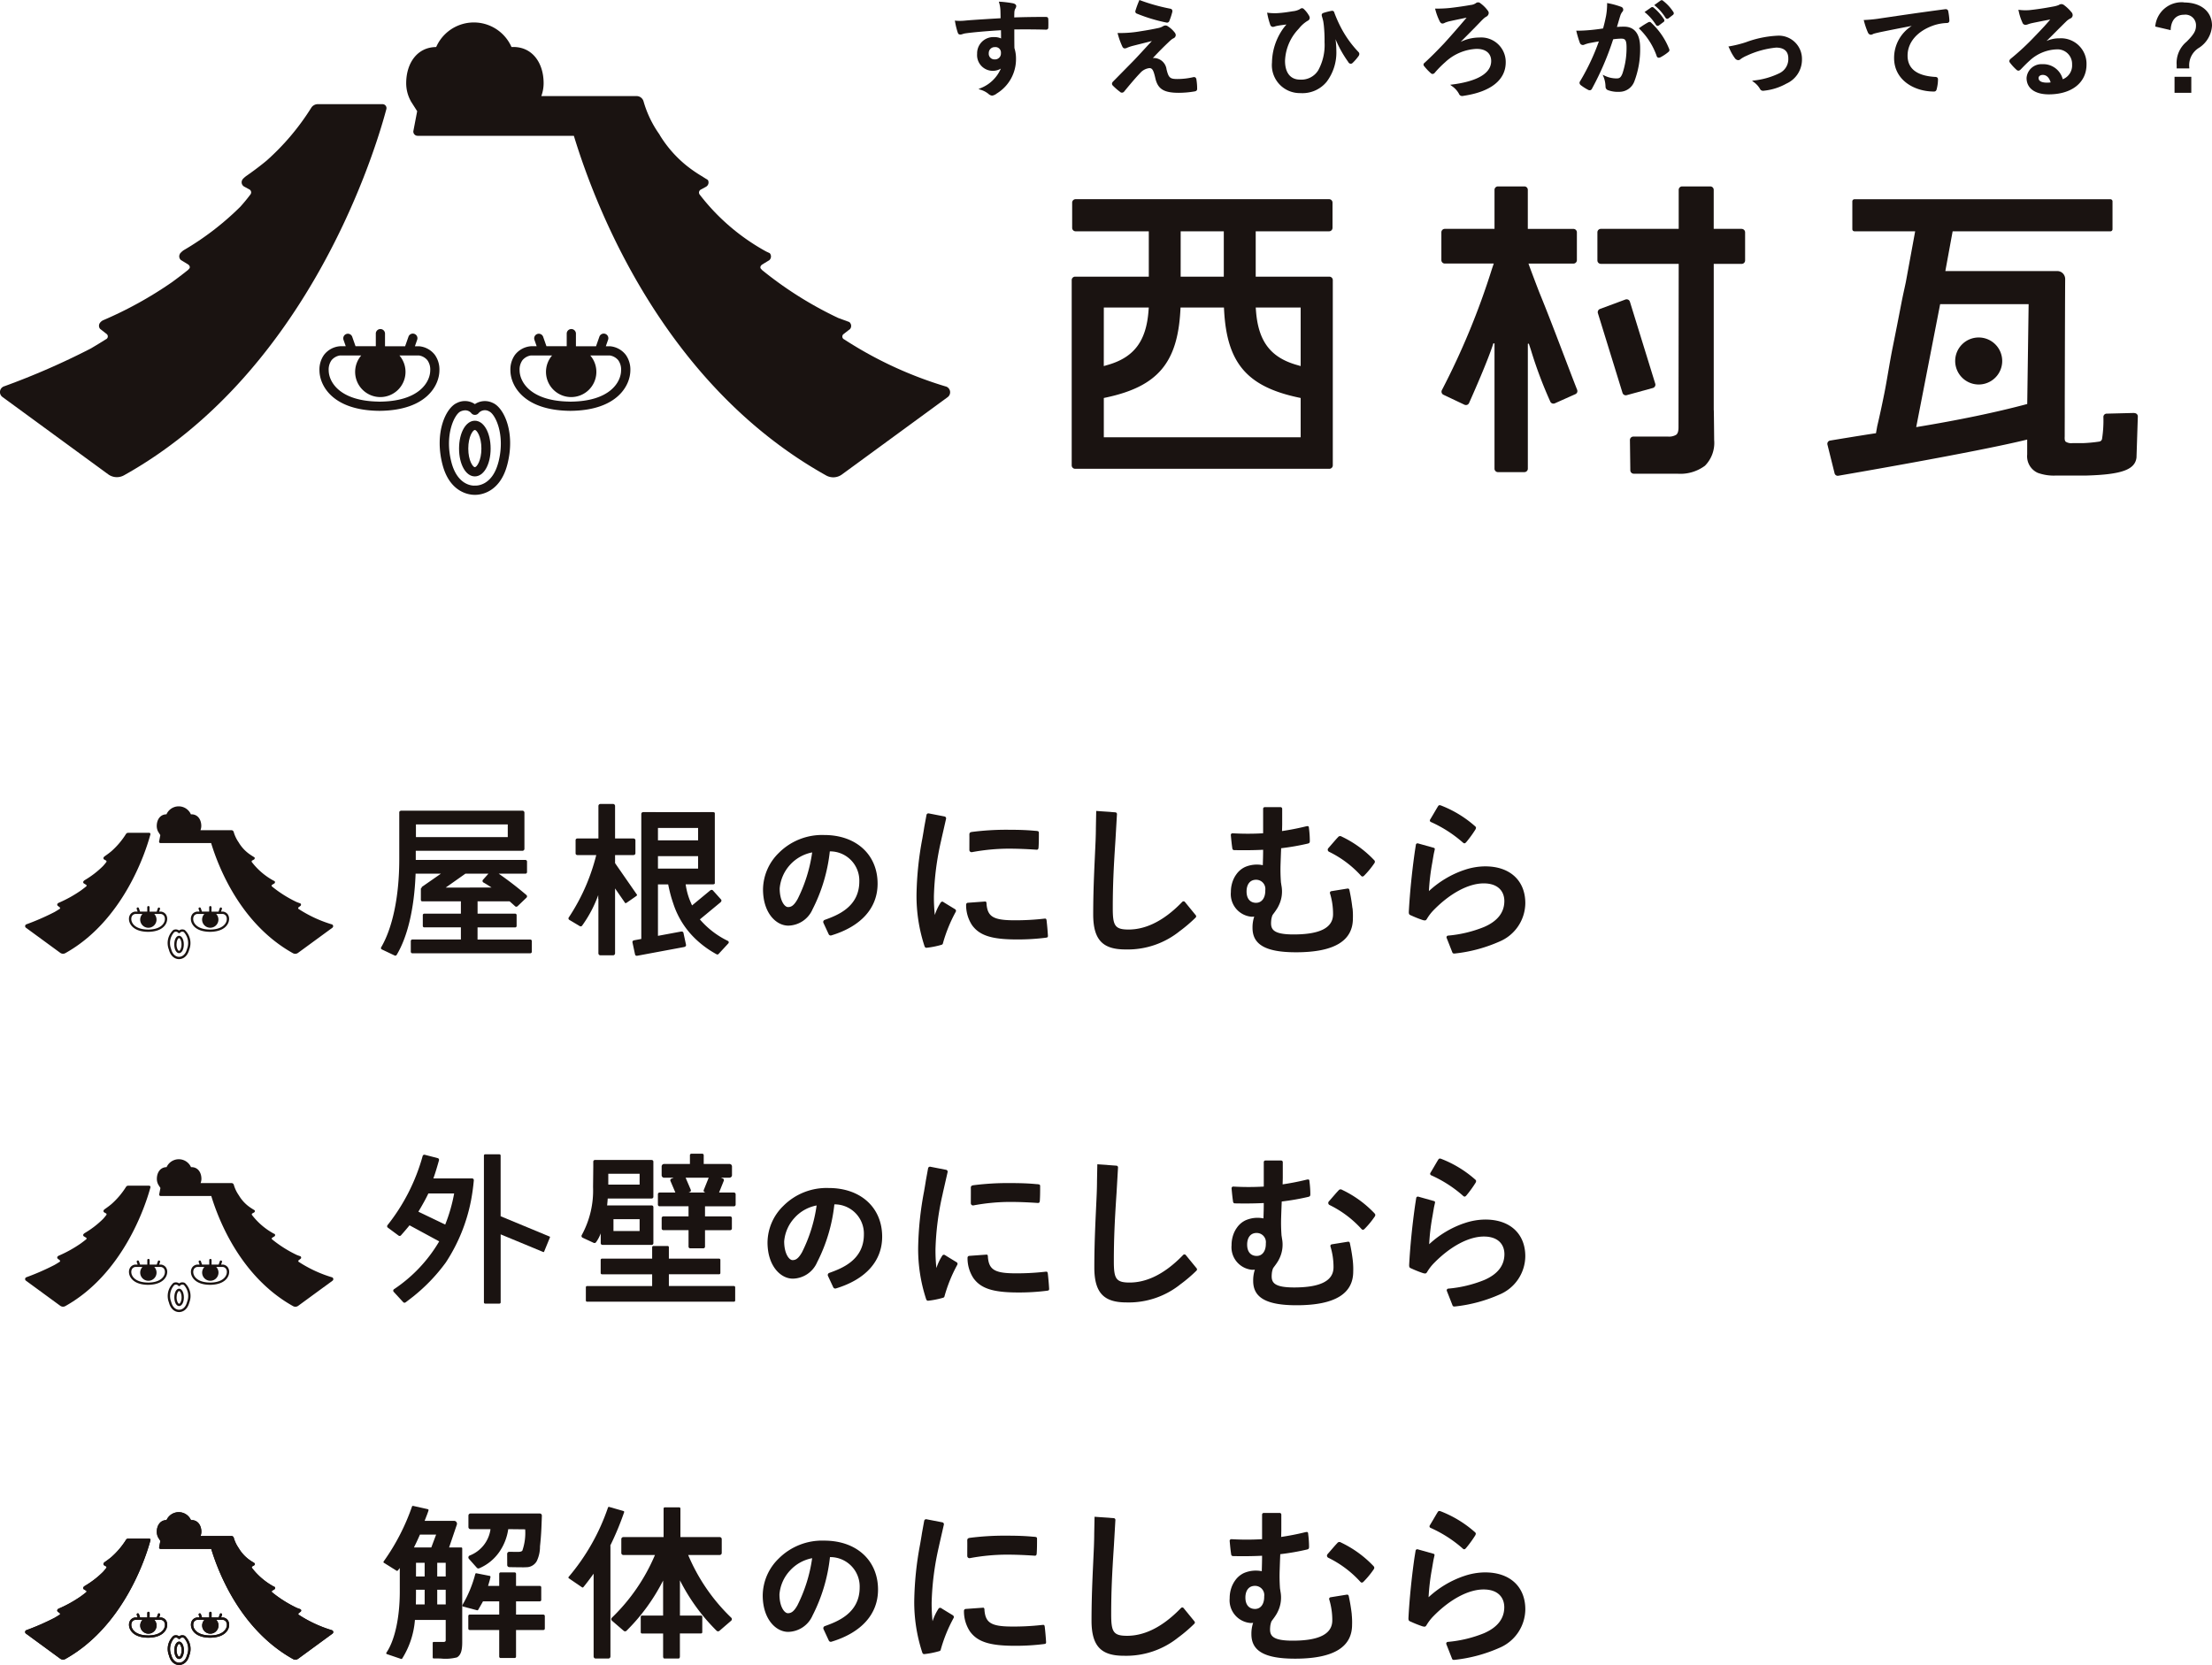 <svg xmlns="http://www.w3.org/2000/svg" xmlns:xlink="http://www.w3.org/1999/xlink" width="264.462" height="199.084" viewBox="0 0 264.462 199.084">
  <defs>
    <clipPath id="clip-path">
      <rect id="長方形_13426" data-name="長方形 13426" width="179.362" height="18.553" fill="none"/>
    </clipPath>
    <clipPath id="clip-path-2">
      <rect id="長方形_13424" data-name="長方形 13424" width="179.362" height="18.936" fill="none"/>
    </clipPath>
    <clipPath id="clip-path-3">
      <rect id="長方形_13425" data-name="長方形 13425" width="179.362" height="19.023" fill="none"/>
    </clipPath>
  </defs>
  <g id="logo" transform="translate(-95 -344.143)">
    <g id="logo-2" data-name="logo" transform="translate(95 344.143)">
      <path id="パス_97091" data-name="パス 97091" d="M160.027,2.084c-1.432,0-2.634.019-3.768.059l.006-.242c.005-.221.008-.335.016-.441a1.215,1.215,0,0,1,.087-.328A.623.623,0,0,0,156.5.788c0-.169-.161-.294-.437-.343a13.181,13.181,0,0,0-1.492-.179l-.147-.01.038.142a3.905,3.905,0,0,1,.148.9c.006.175.009.344.013.521,0,.134.005.272.009.421-1.093.064-2.942.175-3.813.246l-.317.026a6.173,6.173,0,0,1-1.2.026l-.142-.016.028.141a8.518,8.518,0,0,0,.318,1.285c.048.165.161.327.556.194a1.892,1.892,0,0,1,.367-.094c.95-.133,2.645-.282,4.248-.373q0,.255.006.515c0,.154,0,.31.005.467a1.979,1.979,0,0,0-.853-.163,1.942,1.942,0,0,0-2.011,2,1.879,1.879,0,0,0,2.838,1.769,4.381,4.381,0,0,1-2.421,2.337l-.257.114.269.083a2.687,2.687,0,0,1,.924.487.764.764,0,0,0,.445.212,1.208,1.208,0,0,0,.55-.257,4.8,4.8,0,0,0,2.3-4.165,4.06,4.06,0,0,0-.19-1.27c-.012-.729-.012-1.487-.012-2.223,1.081-.01,2.361-.014,3.736.025a.323.323,0,0,0,.253-.06.263.263,0,0,0,.075-.2c.012-.317.012-.651,0-.973-.017-.217-.089-.286-.295-.286m-5.37,4.31a.705.705,0,0,1-.753.765.676.676,0,0,1-.7-.753.7.7,0,0,1,.728-.715.652.652,0,0,1,.728.7" transform="translate(-35.001 -0.06)" fill="#1a1311"/>
      <path id="パス_97092" data-name="パス 97092" d="M177.55,1.632A19.623,19.623,0,0,0,181.089,2.7a.306.306,0,0,0,.069.008.289.289,0,0,0,.267-.206,7.992,7.992,0,0,0,.348-1.057.367.367,0,0,0-.03-.285.282.282,0,0,0-.191-.117h0A22.677,22.677,0,0,1,177.944.036l-.1-.036-.038.095a11.494,11.494,0,0,0-.434,1.186.27.27,0,0,0,.174.351" transform="translate(-41.62 0)" fill="#1a1311"/>
      <path id="パス_97093" data-name="パス 97093" d="M174.7,11.948a.335.335,0,0,0,.459-.057c.126-.155,1.245-1.532,1.911-2.213a1.727,1.727,0,0,1,1.113-.6c.339,0,.482.233.693,1.128.289,1.365,1,1.825,2.829,1.825a11.2,11.2,0,0,0,1.872-.165c.147-.023.316-.078.316-.307a6.761,6.761,0,0,0-.09-1.129.368.368,0,0,0-.1-.216.287.287,0,0,0-.249-.058,8.433,8.433,0,0,1-1.934.225c-.873,0-1.042-.152-1.287-1.157a1.551,1.551,0,0,0-1.479-1.355c-.054,0-.107,0-.158.007.684-.732,1.194-1.252,2.069-2.079l.074-.062a1.436,1.436,0,0,1,.31-.216.433.433,0,0,0,.285-.384.559.559,0,0,0-.161-.355,3.084,3.084,0,0,0-.782-.7.446.446,0,0,0-.26-.1.594.594,0,0,0-.333.1,1.75,1.75,0,0,1-.472.189c-.634.139-1.369.275-2.19.4a13.927,13.927,0,0,1-2.622.213h-.142l.041.135a8.844,8.844,0,0,0,.509,1.424c.054.13.138.28.311.28a.673.673,0,0,0,.313-.087,4.848,4.848,0,0,1,.66-.22c.321-.082.643-.163.972-.245.42-.106.851-.213,1.3-.331-.434.468-.79.854-1.089,1.179-.523.569-.869.944-1.161,1.241l-2.386,2.424a.412.412,0,0,0-.132.276.3.3,0,0,0,.094.2,7.054,7.054,0,0,0,.9.781" transform="translate(-40.764 -0.934)" fill="#1a1311"/>
      <path id="パス_97094" data-name="パス 97094" d="M206.815,3.681a15.546,15.546,0,0,1-.839-1.875.26.26,0,0,0-.307-.214,7.926,7.926,0,0,0-.964.243c-.281.095-.259.247-.194.472.053.167.086.307.119.435l.018.068c.039.23.068.448.087.651a17.17,17.17,0,0,1,.075,1.883,6.271,6.271,0,0,1-.764,3.374,2.373,2.373,0,0,1-2.174,1.1c-1.136,0-1.788-.817-1.788-2.242a5.815,5.815,0,0,1,1.525-3.716l.154-.171a3.845,3.845,0,0,1,1.019-.9.41.41,0,0,0,.257-.345.671.671,0,0,0-.129-.343,3.292,3.292,0,0,0-.546-.692.361.361,0,0,0-.252-.132.508.508,0,0,0-.268.125,2.176,2.176,0,0,1-.835.243c-.563.093-1.074.174-1.642.213a6.336,6.336,0,0,1-1.279-.024l-.148-.022.029.146a8.749,8.749,0,0,0,.346,1.3.351.351,0,0,0,.314.257.924.924,0,0,0,.246-.055,2.385,2.385,0,0,1,.277-.072c.347-.064.644-.1.931-.138l.173-.021a5.713,5.713,0,0,0-.551.714,7.212,7.212,0,0,0-1.181,3.835,3.339,3.339,0,0,0,3.387,3.653,3.741,3.741,0,0,0,3.146-1.349,5.824,5.824,0,0,0,1.163-3.718,10.577,10.577,0,0,0-.1-1.381,13.6,13.6,0,0,0,1.525,2.729.341.341,0,0,0,.3.209.306.306,0,0,0,.214-.093,5.947,5.947,0,0,0,.708-.813.485.485,0,0,0,.1-.259.343.343,0,0,0-.1-.236,12.79,12.79,0,0,1-2.053-2.841" transform="translate(-46.449 -0.299)" fill="#1a1311"/>
      <path id="パス_97095" data-name="パス 97095" d="M228.752,5.932c1.072,0,1.712.541,1.712,1.447,0,1.832-2.524,2.54-4.642,2.811l-.257.033.207.157a2.652,2.652,0,0,1,.842.924.4.4,0,0,0,.371.263,1.134,1.134,0,0,0,.23-.032c3.217-.484,4.988-1.9,4.988-3.992a2.931,2.931,0,0,0-3.148-2.97,5.123,5.123,0,0,0-2.238.519l.475-.478c.708-.711,1.376-1.383,2.086-2.131l.088-.081a2.055,2.055,0,0,1,.384-.308.528.528,0,0,0,.32-.446.441.441,0,0,0-.108-.288A3.932,3.932,0,0,0,229.2.494a.426.426,0,0,0-.583-.018,1.353,1.353,0,0,1-.641.21c-.627.116-1.6.258-2.427.352a14.271,14.271,0,0,1-1.656.076h-.141l.041.135a7.046,7.046,0,0,0,.5,1.352c.114.249.253.3.348.3a.633.633,0,0,0,.3-.1,4.3,4.3,0,0,1,.475-.158l.454-.1c.556-.118,1.076-.228,1.658-.347-1.019,1.2-1.932,2.243-2.715,3.1-.812.851-1.411,1.471-2.3,2.288a.308.308,0,0,0-.141.233.377.377,0,0,0,.111.216,6.355,6.355,0,0,0,.74.781.354.354,0,0,0,.24.119.4.4,0,0,0,.283-.178,12.432,12.432,0,0,1,1.226-1.238,5.861,5.861,0,0,1,3.78-1.589" transform="translate(-52.182 -0.086)" fill="#1a1311"/>
      <path id="パス_97096" data-name="パス 97096" d="M259.773,2.132a.254.254,0,0,0,.167.123.261.261,0,0,0,.034,0,.276.276,0,0,0,.165-.064l.5-.39a.248.248,0,0,0,.063-.367A5.349,5.349,0,0,0,259.486.111a.231.231,0,0,0-.316-.032l-.745.537.1.087a5.857,5.857,0,0,1,1.243,1.429" transform="translate(-60.643 -0.007)" fill="#1a1311"/>
      <path id="パス_97097" data-name="パス 97097" d="M258.142,7.489a.257.257,0,0,0,.259.216.41.41,0,0,0,.18-.046,5.25,5.25,0,0,0,.969-.646.28.28,0,0,0,.08-.37,8.529,8.529,0,0,0-2.119-3.1.283.283,0,0,0-.364-.081,10.2,10.2,0,0,0-.977.613l-.162.11.095.09a8.456,8.456,0,0,1,2.04,3.219" transform="translate(-60.075 -0.802)" fill="#1a1311"/>
      <path id="パス_97098" data-name="パス 97098" d="M258.269,3.232a.249.249,0,0,0,.2.121.282.282,0,0,0,.163-.06l.527-.39a.229.229,0,0,0,.066-.345,5.911,5.911,0,0,0-1.22-1.374.236.236,0,0,0-.32-.029l-.78.545.107.088a6.123,6.123,0,0,1,1.256,1.444" transform="translate(-60.286 -0.259)" fill="#1a1311"/>
      <path id="パス_97099" data-name="パス 97099" d="M251.633,4.734c.433,0,.615.146.615,1.056a9.616,9.616,0,0,1-.485,3.1c-.2.518-.375.6-.71.6a3.259,3.259,0,0,1-1.407-.318l-.249-.116.107.253a3.347,3.347,0,0,1,.227,1.08l.005.054a.439.439,0,0,0,.289.449,3.425,3.425,0,0,0,1.356.2,1.907,1.907,0,0,0,1.8-1.247,10.757,10.757,0,0,0,.693-4c0-2.1-1.04-2.542-1.911-2.542-.182,0-.515,0-.863.035.057-.188.109-.368.162-.546.078-.27.157-.537.244-.813a1.49,1.49,0,0,1,.228-.441.36.36,0,0,0-.151-.615,9.452,9.452,0,0,0-1.53-.421l-.127-.027v.13A8.2,8.2,0,0,1,249.8,2l-.01.054c-.083.4-.168.815-.348,1.461-.539.083-.967.136-1.417.18s-1.051.087-1.656.087h-.135l.033.131a11.809,11.809,0,0,0,.395,1.312.382.382,0,0,0,.54.226,3.58,3.58,0,0,1,.684-.2c.3-.057.644-.12,1.052-.185A26.615,26.615,0,0,1,246.7,9.817a.333.333,0,0,0-.072.2.369.369,0,0,0,.135.267,5.786,5.786,0,0,0,.895.572.35.35,0,0,0,.279.037.338.338,0,0,0,.188-.193,34.355,34.355,0,0,0,2.524-5.889,7.77,7.77,0,0,1,.982-.08" transform="translate(-57.782 -0.113)" fill="#1a1311"/>
      <path id="パス_97100" data-name="パス 97100" d="M275.821,5.58a12.554,12.554,0,0,0-3.719.776,13.621,13.621,0,0,1-1.953.488l-.14.023.153.319a5.359,5.359,0,0,0,.6,1.054.558.558,0,0,0,.409.265.479.479,0,0,0,.315-.146,3.73,3.73,0,0,1,.684-.379A10.789,10.789,0,0,1,275.708,7c.955,0,1.459.444,1.459,1.283a1.873,1.873,0,0,1-1.077,1.787,9.143,9.143,0,0,1-3.012.861l-.248.038.2.15a2.569,2.569,0,0,1,.741.8.4.4,0,0,0,.38.243.777.777,0,0,0,.14-.012,6.919,6.919,0,0,0,2.652-.845A3.135,3.135,0,0,0,278.8,8.387a2.774,2.774,0,0,0-2.983-2.807" transform="translate(-63.361 -1.309)" fill="#1a1311"/>
      <path id="パス_97101" data-name="パス 97101" d="M291.655,4.238a.4.4,0,0,0,.335.252.563.563,0,0,0,.257-.079l.055-.028c.149-.05.259-.075.551-.144l.232-.054c1.177-.243,2.395-.483,3.8-.75a4.52,4.52,0,0,0-2.11,3.84c0,2.63,2.4,4.006,4.764,4.006.252,0,.309-.18.341-.341a4.626,4.626,0,0,0,.143-1.114c0-.287-.265-.295-.369-.295h-.008c-2.163-.137-3.259-.993-3.259-2.546,0-1.6,1.176-2.952,3.146-3.625a5.541,5.541,0,0,1,1.508-.272c.094,0,.345,0,.345-.3a7.429,7.429,0,0,0-.14-1.121c-.01-.064-.073-.27-.383-.229-2.8.368-5.24.728-6.857.966l-.731.107a17.036,17.036,0,0,1-2,.214l-.133.005.036.129a9,9,0,0,0,.473,1.378" transform="translate(-68.321 -0.336)" fill="#1a1311"/>
      <path id="パス_97102" data-name="パス 97102" d="M314.714,8.466c.23.231.4.129.553-.025L315.5,8.2c.292-.3.57-.574.855-.83a5.007,5.007,0,0,1,3.163-1.313,1.742,1.742,0,0,1,1.877,1.8,1.765,1.765,0,0,1-1.115,1.77,2.4,2.4,0,0,0-2.441-1.8,1.781,1.781,0,0,0-1.886,1.646c0,1.228.993,1.961,2.656,1.961,2.74,0,4.511-1.4,4.511-3.565a3.049,3.049,0,0,0-3.236-3.135,3.718,3.718,0,0,0-1.546.321c.377-.368.739-.732,1.092-1.087.408-.409.814-.815,1.231-1.221a1.906,1.906,0,0,1,.528-.387.437.437,0,0,0,.276-.4.531.531,0,0,0-.163-.37,4.912,4.912,0,0,0-.866-.827.554.554,0,0,0-.351-.12.626.626,0,0,0-.287.112,3.213,3.213,0,0,1-.667.181c-.954.184-2.076.351-2.852.427a5.881,5.881,0,0,1-1.153-.024l-.153-.021.037.151a6.116,6.116,0,0,0,.447,1.378.388.388,0,0,0,.375.279,1.009,1.009,0,0,0,.289-.07,3.691,3.691,0,0,1,.515-.147c.713-.15,1.48-.3,2.151-.426-.505.607-1.045,1.182-1.769,1.929a30.36,30.36,0,0,1-2.99,2.788c-.149.149-.174.294-.073.429a5.888,5.888,0,0,0,.754.83m4.123,1.546a2.876,2.876,0,0,1-.45.029c-.37,0-.993-.072-.993-.552,0-.217.211-.373.5-.373.445,0,.777.317.942.9" transform="translate(-73.661 -0.152)" fill="#1a1311"/>
      <path id="パス_97103" data-name="パス 97103" d="M340.119.368a3.164,3.164,0,0,0-3.426,2.792l-.013.1,1.844.429.008-.124c.072-1.093.654-1.719,1.6-1.719a1.264,1.264,0,0,1,1.422,1.3c0,.623-.25,1.053-1.118,1.92a3.3,3.3,0,0,0-1.192,2.789v.409h1.51l0-.1a2.434,2.434,0,0,1,1.174-2.37,3.375,3.375,0,0,0,1.54-2.643c0-1.682-1.315-2.769-3.349-2.769" transform="translate(-79.006 -0.086)" fill="#1a1311"/>
      <rect id="長方形_13342" data-name="長方形 13342" width="2.004" height="1.915" transform="translate(259.983 9.182)" fill="#1a1311"/>
      <path id="パス_97104" data-name="パス 97104" d="M61.792,53.451h-.475l.272-.778a.551.551,0,1,0-1.042-.363l-.4,1.141H57.742V51.9a.552.552,0,0,0-1.1,0v1.55H54.218l-.4-1.141a.552.552,0,0,0-1.042.363l.272.778h-.685a2.667,2.667,0,0,0-1.915,1.035,3.027,3.027,0,0,0-.543,1.87c.017,1.77,1.537,4.745,7.071,4.818v.006c.034,0,.065,0,.1,0s.065,0,.1,0v-.006c5.533-.073,7.053-3.048,7.07-4.818a3.025,3.025,0,0,0-.542-1.87,2.67,2.67,0,0,0-1.915-1.035m-4.813,6.626V60.07c-4.671-.066-5.954-2.36-5.967-3.726a1.909,1.909,0,0,1,.34-1.222,1.63,1.63,0,0,1,1.013-.569H54.9a3.011,3.011,0,1,0,4.564,0h2.332a1.63,1.63,0,0,1,1.013.569,1.914,1.914,0,0,1,.34,1.222c-.013,1.386-1.326,3.732-6.166,3.732" transform="translate(-11.711 -12.05)" fill="#1a1311"/>
      <path id="パス_97105" data-name="パス 97105" d="M91.616,53.451h-.475l.272-.778a.551.551,0,1,0-1.042-.363l-.4,1.141H87.566V51.9a.552.552,0,0,0-1.1,0v1.55H84.043l-.4-1.141a.552.552,0,0,0-1.042.363l.272.778H82.19a2.669,2.669,0,0,0-1.915,1.035,3.02,3.02,0,0,0-.542,1.87c.016,1.77,1.537,4.745,7.07,4.818v.006c.035,0,.065,0,.1,0s.065,0,.1,0v-.006c5.533-.073,7.054-3.048,7.071-4.818a3.034,3.034,0,0,0-.543-1.87,2.667,2.667,0,0,0-1.915-1.035M86.8,60.076V60.07c-4.671-.066-5.954-2.36-5.967-3.726a1.909,1.909,0,0,1,.34-1.222,1.63,1.63,0,0,1,1.013-.569h2.531a3.011,3.011,0,1,0,4.564,0h2.332a1.63,1.63,0,0,1,1.013.569,1.912,1.912,0,0,1,.34,1.222c-.013,1.386-1.326,3.732-6.166,3.732" transform="translate(-18.71 -12.05)" fill="#1a1311"/>
      <path id="パス_97106" data-name="パス 97106" d="M75.057,62.892a2.148,2.148,0,0,0-2.162.133,2.111,2.111,0,0,0-2.158-.133c-1.326.588-2.7,3.544-1.72,7.346.887,3.441,3.3,3.634,3.823,3.634l.117,0c.534,0,2.934-.2,3.82-3.635.981-3.8-.394-6.759-1.72-7.346m.651,7.072c-.752,2.917-2.695,2.806-2.775,2.806a.642.642,0,0,0-.086,0c-.083.007-2.011.1-2.762-2.806-.85-3.3.385-5.746,1.1-6.063a1.381,1.381,0,0,1,.559-.133.947.947,0,0,1,.73.347l.026.029a.538.538,0,0,0,.431.168.561.561,0,0,0,.412-.216.991.991,0,0,1,1.266-.194c.714.317,1.949,2.763,1.1,6.063" transform="translate(-16.118 -14.704)" fill="#1a1311"/>
      <path id="パス_97107" data-name="パス 97107" d="M73.6,65.732c-1.076,0-1.887,1.431-1.887,3.329s.811,3.328,1.887,3.328,1.887-1.431,1.887-3.328-.811-3.329-1.887-3.329m0,5.555c-.227,0-.784-.781-.784-2.226s.556-2.226.784-2.226.784.78.784,2.226-.556,2.226-.784,2.226" transform="translate(-16.829 -15.425)" fill="#1a1311"/>
      <path id="パス_97108" data-name="パス 97108" d="M45.733,16.273H37.985a.927.927,0,0,0-.786.453,29.107,29.107,0,0,1-5.328,6.3c-1.1.912-2.014,1.541-2.365,1.792a2.743,2.743,0,0,0-.429.361l0,0,0,0a.55.55,0,0,0-.133.192l0,0a.521.521,0,0,0-.047.151l0,0a.589.589,0,0,0,.3.61l.625.34a.4.4,0,0,1,.129.584c-.393.525-.8,1.016-1.219,1.482a33.912,33.912,0,0,1-6.792,5.211,2.215,2.215,0,0,0-.344.305l-.018.011a.389.389,0,0,0-.023.038l-.057.072h.014a.584.584,0,0,0,.113.734l.556.337.323.2c.139.115.249.272.148.458l-.161.182s-.763.623-1.941,1.482a46.794,46.794,0,0,1-8.227,4.546,1.022,1.022,0,0,0-.41.364.592.592,0,0,0,.051.661l.765.6a.37.37,0,0,1-.067.647c-.63.4-1.247.774-1.851,1.125A89.185,89.185,0,0,1,.527,50,.726.726,0,0,0,.3,51.29l12.633,9.241a1.751,1.751,0,0,0,1.881.126C35.952,48.863,44.3,23.965,46.193,16.865a.472.472,0,0,0-.46-.592" transform="translate(0 -3.818)" fill="#1a1311"/>
      <path id="パス_97109" data-name="パス 97109" d="M127.96,47.032a47.18,47.18,0,0,1-12.135-5.626.371.371,0,0,1-.067-.647l.765-.595a.593.593,0,0,0-.1-.84l-1.331-.489a44.842,44.842,0,0,1-9.093-5.725l-.16-.181c-.1-.186.008-.343.148-.458l.323-.2.556-.337a.592.592,0,0,0,.047-.844l-.407-.187a25.469,25.469,0,0,1-7.967-6.822.4.4,0,0,1,.129-.585l.625-.339a.592.592,0,0,0,.232-.813l-.8-.5a16.357,16.357,0,0,1-1.73-1.2,14.246,14.246,0,0,1-3.158-3.562l-.022-.034a1.785,1.785,0,0,0-.165-.272,12.876,12.876,0,0,1-1.82-3.841.867.867,0,0,0-.836-.625H79.61a4.462,4.462,0,0,0,.275-1.538c0-2.392-1.315-4.332-3.619-4.332-.074,0-.148,0-.22.006a4.919,4.919,0,0,0-9.006,0c-2.288.019-3.585,1.95-3.585,4.33A4.433,4.433,0,0,0,64,12.9h-.008l.775,1.218-.442,2.306a.507.507,0,0,0,.491.636H83.5c2.754,9.031,10.948,29.893,30.173,40.619a1.749,1.749,0,0,0,1.88-.125l12.633-9.241a.726.726,0,0,0-.227-1.286" transform="translate(-14.891 -0.822)" fill="#1a1311"/>
      <path id="パス_97110" data-name="パス 97110" d="M308.242,58.347a2.811,2.811,0,1,0-2.811-2.811,2.814,2.814,0,0,0,2.811,2.811" transform="translate(-71.673 -12.372)" fill="#1a1311"/>
      <path id="パス_97111" data-name="パス 97111" d="M322.172,56.682l-3.322.083a.39.39,0,0,0-.386.4A14.277,14.277,0,0,1,318.3,59.8a.4.4,0,0,1-.337.307,17.487,17.487,0,0,1-1.942.184h-1.255a1.259,1.259,0,0,1-.809-.171c-.122-.122-.136-.33-.119-.629,0-.135,0-.993.006-2.294l0-1.8c.024-9.248.037-13.237.05-14.718a.969.969,0,0,0-.272-.68.928.928,0,0,0-.67-.282H299.567l.872-4.751H319.3a.253.253,0,0,0,.253-.253V31.383a.252.252,0,0,0-.253-.253H288.7a.252.252,0,0,0-.253.253v3.325a.252.252,0,0,0,.253.253h7.259l-1.117,6.079c-.053.25-.106.5-.161.751-.126.573-.255,1.167-.389,1.864-.333,1.731-.677,3.479-1.024,5.2-.189.931-.38,2.04-.534,2.932-.148.863-.3,1.753-.451,2.5-.3,1.5-.59,2.836-.863,3.982,0,.017-.106.6-.148.837-.645.093-2.121.322-5.487.879a.385.385,0,0,0-.26.17.4.4,0,0,0-.053.315l.853,3.426a.389.389,0,0,0,.379.3.408.408,0,0,0,.067-.006c.163-.028,16.5-2.821,22.563-4.321l.018,0v1.789a2.169,2.169,0,0,0,1.265,2.187,5.642,5.642,0,0,0,2.219.32h3.63c4.147-.119,5.76-.693,5.95-2.118a.84.84,0,0,0,.008-.137l.156-4.8a.391.391,0,0,0-.115-.292.407.407,0,0,0-.291-.117m-12.649-13.03-.168,11.942c-3.707.994-8.172,1.924-13.273,2.763l2.862-14.7Z" transform="translate(-66.986 -7.305)" fill="#1a1311"/>
      <path id="パス_97112" data-name="パス 97112" d="M239.821,49.345c-.906-2.378-1.932-5.073-2.891-7.415-.17-.413-1.282-3.348-1.342-3.557l-.006-.021h5.373a.412.412,0,0,0,.412-.411V34.616a.412.412,0,0,0-.412-.411H235.5V29.534a.412.412,0,0,0-.411-.411H231.93a.412.412,0,0,0-.411.411V34.2h-5.943a.412.412,0,0,0-.411.411v3.325a.412.412,0,0,0,.411.411h5.853l-.233.689a88.887,88.887,0,0,1-5.96,14.427.41.41,0,0,0,.182.575l2.507,1.189a.417.417,0,0,0,.318.015.41.41,0,0,0,.233-.217c.517-1.156,2.247-5.067,2.907-7.141l.135.019V62.875a.412.412,0,0,0,.411.411h3.163a.412.412,0,0,0,.411-.411V47.94l.12-.014.239.725a51.027,51.027,0,0,0,2.346,6.246.413.413,0,0,0,.528.161l2.461-1.1a.407.407,0,0,0,.22-.261.505.505,0,0,0-.048-.327c-.459-1.167-.988-2.555-1.547-4.026" transform="translate(-52.838 -6.834)" fill="#1a1311"/>
      <path id="パス_97113" data-name="パス 97113" d="M256.435,57.171a.409.409,0,0,0,.033-.318l-3.029-9.8a.419.419,0,0,0-.211-.248.427.427,0,0,0-.325-.017l-3.041,1.128a.413.413,0,0,0-.25.507l2.942,9.528a.409.409,0,0,0,.392.289.386.386,0,0,0,.109-.015l3.129-.859a.41.41,0,0,0,.251-.2" transform="translate(-58.57 -10.974)" fill="#1a1311"/>
      <path id="パス_97114" data-name="パス 97114" d="M266.785,34.2h-3.339V29.534a.412.412,0,0,0-.411-.411H259.67a.411.411,0,0,0-.41.411V34.2h-9.309a.412.412,0,0,0-.411.411v3.361a.412.412,0,0,0,.411.411h9.309l-.023,19.555c0,.453-.09.741-.275.88a1.65,1.65,0,0,1-.964.219H253.84a.41.41,0,0,0-.411.417l.047,3.616a.412.412,0,0,0,.41.406H259.1a4.923,4.923,0,0,0,3.3-.954,3.876,3.876,0,0,0,1.1-3.06c-.005-.6-.024-2.637-.04-3.511a.388.388,0,0,0-.011-.092V38.388h3.339a.412.412,0,0,0,.411-.411V34.616a.412.412,0,0,0-.411-.411" transform="translate(-58.558 -6.834)" fill="#1a1311"/>
      <path id="パス_97115" data-name="パス 97115" d="M198.221,40.383h-8.805V34.959h8.772a.411.411,0,0,0,.411-.41V31.53a.411.411,0,0,0-.411-.411H167.882a.411.411,0,0,0-.411.411v3.019a.411.411,0,0,0,.411.41h8.752v5.423h-8.807a.412.412,0,0,0-.411.411V62.945a.412.412,0,0,0,.411.411h30.394a.412.412,0,0,0,.411-.411V40.794a.412.412,0,0,0-.411-.411m-17.776-5.423H185.6v5.423h-5.158Zm-9.189,9.113h5.375l-.036.457c-.279,3.5-1.675,5.471-4.8,6.386l-.543.158ZM194.791,59.59H171.256v-4.7l.335-.072c6.078-1.312,8.468-4.116,8.816-10.347l.023-.4h5.187l.023.4c.348,6.231,2.738,9.036,8.817,10.347l.334.072Zm0-8.517-.543-.158c-3.122-.915-4.515-2.884-4.794-6.386l-.036-.457h5.373Z" transform="translate(-39.286 -7.302)" fill="#1a1311"/>
    </g>
    <g id="グループ_27845" data-name="グループ 27845" transform="translate(98 440.274)" clip-path="url(#clip-path)">
      <path id="パス_97238" data-name="パス 97238" d="M19.841,16.412H19.63l.106-.306a.138.138,0,0,0-.084-.176.136.136,0,0,0-.176.085l-.138.4h-.856s.005-.007.005-.012v-.531a.139.139,0,0,0-.277,0V16.4s0,.006,0,.01l-.011,0h-.847l-.139-.4a.138.138,0,1,0-.26.091l.107.306h-.28a.829.829,0,0,0-.587.319.942.942,0,0,0-.168.583c.006.558.492,1.494,2.252,1.519v0l.033,0,.032,0v0c1.759-.025,2.245-.961,2.252-1.519a.938.938,0,0,0-.168-.582.828.828,0,0,0-.587-.319m-1.56,2.148v0c-1.544-.022-1.971-.788-1.975-1.246a.667.667,0,0,1,.118-.42.568.568,0,0,1,.361-.2h.857a.976.976,0,1,0,1.407,0h.792a.566.566,0,0,1,.361.2.664.664,0,0,1,.118.419c0,.464-.439,1.249-2.039,1.249" transform="translate(-3.606 -3.539)" fill="#1a1311"/>
      <path id="パス_97239" data-name="パス 97239" d="M29.388,16.412h-.211l.107-.306a.138.138,0,1,0-.26-.091l-.139.4h-.851l0,0s.005-.006.005-.011v-.531a.139.139,0,0,0-.277,0V16.4s0,.006,0,.01l-.011,0H26.9l-.139-.4a.138.138,0,1,0-.26.091l.107.306h-.28a.828.828,0,0,0-.587.319.941.941,0,0,0-.168.582c.006.558.492,1.494,2.252,1.519v0l.033,0,.033,0v0c1.761-.025,2.246-.961,2.251-1.518a.937.937,0,0,0-.168-.584.831.831,0,0,0-.587-.319m-1.56,2.148v0c-1.543-.023-1.971-.788-1.975-1.246a.669.669,0,0,1,.118-.42.568.568,0,0,1,.361-.2h.857a.976.976,0,1,0,1.407,0h.792a.562.562,0,0,1,.362.2.656.656,0,0,1,.117.421c0,.463-.437,1.249-2.039,1.249" transform="translate(-5.753 -3.539)" fill="#1a1311"/>
      <path id="パス_97240" data-name="パス 97240" d="M24.049,19.425a.657.657,0,0,0-.684.055.661.661,0,0,0-.683-.055,2.134,2.134,0,0,0-.535,2.335c.313,1.215,1.215,1.146,1.208,1.146h.031c.165,0,.917-.06,1.2-1.147a2.134,2.134,0,0,0-.536-2.335m.267,2.265c-.253.98-.911.942-.963.941-.022,0-.684.043-.938-.941a1.933,1.933,0,0,1,.378-2.013.487.487,0,0,1,.2-.045.359.359,0,0,1,.271.125l.009.011a.122.122,0,0,0,.108.039.139.139,0,0,0,.1-.054.365.365,0,0,1,.459-.075,1.935,1.935,0,0,1,.379,2.013" transform="translate(-4.959 -4.354)" fill="#1a1311"/>
      <path id="パス_97241" data-name="パス 97241" d="M23.582,20.336c-.326,0-.572.446-.572,1.039s.246,1.038.572,1.038.571-.446.571-1.038-.246-1.039-.571-1.039m0,1.8c-.12,0-.3-.3-.3-.761s.175-.763.3-.763.295.3.295.763-.177.761-.295.761" transform="translate(-5.176 -4.574)" fill="#1a1311"/>
      <path id="パス_97242" data-name="パス 97242" d="M14.826,4.451H12.314a.3.3,0,0,0-.255.146A9.435,9.435,0,0,1,10.332,6.64c-.357.3-.653.5-.767.581a.874.874,0,0,0-.139.117h0l0,0a.185.185,0,0,0-.043.063h0a.159.159,0,0,0-.015.049h0a.192.192,0,0,0,.1.2l.2.11a.129.129,0,0,1,.043.189c-.128.171-.261.329-.4.481a11.029,11.029,0,0,1-2.2,1.69.676.676,0,0,0-.112.1L7,10.22l-.008.012-.018.023h0a.189.189,0,0,0,.037.238l.18.109.105.063c.045.038.08.089.047.149l-.052.059s-.247.2-.629.481A15.177,15.177,0,0,1,4,12.828a.331.331,0,0,0-.133.117.193.193,0,0,0,.017.215l.248.193a.12.12,0,0,1-.022.21q-.306.194-.6.364A28.957,28.957,0,0,1,.171,15.386.235.235,0,0,0,.1,15.8l4.1,3a.566.566,0,0,0,.609.04c6.853-3.823,9.558-11.895,10.173-14.2a.153.153,0,0,0-.149-.192" transform="translate(0 -1.001)" fill="#1a1311"/>
      <path id="パス_97243" data-name="パス 97243" d="M41.224,14.474A15.287,15.287,0,0,1,37.29,12.65a.12.12,0,0,1-.022-.21l.248-.193a.192.192,0,0,0-.034-.272l-.432-.158A14.564,14.564,0,0,1,34.1,9.961L34.051,9.9c-.033-.06,0-.111.048-.148l.1-.064.181-.109a.192.192,0,0,0,.015-.274l-.133-.06h0a8.264,8.264,0,0,1-2.583-2.212.129.129,0,0,1,.042-.189l.2-.11A.192.192,0,0,0,32,6.472l-.258-.162a5.425,5.425,0,0,1-.56-.391,4.585,4.585,0,0,1-1.024-1.154l-.008-.012a.637.637,0,0,0-.053-.088,4.188,4.188,0,0,1-.59-1.245.281.281,0,0,0-.271-.2h-3.7a1.436,1.436,0,0,0,.1-.5c0-.776-.426-1.4-1.173-1.4l-.071,0a1.595,1.595,0,0,0-2.92,0c-.742.006-1.162.632-1.162,1.4a1.439,1.439,0,0,0,.175.691h0l.251.395-.143.748a.165.165,0,0,0,.159.206h6.06c.889,2.921,3.539,9.686,9.78,13.167a.567.567,0,0,0,.61-.04l4.1-3a.235.235,0,0,0-.074-.417" transform="translate(-4.569 -0.082)" fill="#1a1311"/>
      <path id="パス_97244" data-name="パス 97244" d="M140.717,12.044a.229.229,0,0,0-.32.077,6.282,6.282,0,0,0-.7,1.483h0a20,20,0,0,1-.109-2.263,33.315,33.315,0,0,1,.863-6.632c.011-.047.017-.088.026-.132l0,0,.564-2.475a.232.232,0,0,0-.181-.279l-1.887-.367a.232.232,0,0,0-.272.186L138.433,3.1h0c-.057.374-.129.8-.224,1.343a39.143,39.143,0,0,0-.7,6.734,19.242,19.242,0,0,0,.945,6.119c.041.143.122.246.267.226a10.187,10.187,0,0,0,1.683-.328c.016,0,.026-.009.041-.014l0,0c.191-.03.215-.161.215-.161v-.009a17.758,17.758,0,0,1,1.545-3.8.23.23,0,0,0-.087-.3c-.43-.26-1.029-.623-1.408-.861" transform="translate(-30.932 -0.327)" fill="#1a1311"/>
      <path id="パス_97245" data-name="パス 97245" d="M154.5,17.1a30.338,30.338,0,0,1-3.923.19c-2.238-.041-2.851-.514-2.975-1.931,0-.226-.041-.329-.205-.308l-2.031.149a.22.22,0,0,0-.206.225,4.352,4.352,0,0,0,.715,2.46c.883,1.211,2.3,1.7,5.339,1.7a26.638,26.638,0,0,0,3.347-.191c.349-.041.393-.057.377-.3-.037-.613-.09-1.194-.151-1.728-.031-.269-.082-.288-.288-.267" transform="translate(-32.653 -3.385)" fill="#1a1311"/>
      <path id="パス_97246" data-name="パス 97246" d="M145.968,6.659a24.307,24.307,0,0,1,4.348-.418c1.047,0,2.115.041,3.347.123.185.021.246-.061.267-.246.041-.575.041-1.129.041-1.745,0-.205-.041-.246-.472-.267-.862-.083-1.807-.124-3.038-.124a32.436,32.436,0,0,0-4.512.261c-.205.041-.295.1-.288.349.009.329,0,.93,0,1.805a.263.263,0,0,0,.307.261" transform="translate(-32.765 -0.896)" fill="#1a1311"/>
      <path id="パス_97247" data-name="パス 97247" d="M175.725,11.955a.207.207,0,0,0-.309-.009c-2.44,2.534-4.635,3.311-6.422,3.311-1.643,0-1.89-.473-1.89-2.546,0-2.69.1-4.784.308-7.946,0-.056.007-.1.01-.156h0l.183-3.148a.207.207,0,0,0-.191-.218l-2.29-.167-.039,2.014h0c0,.5-.017,1.005-.033,1.49-.1,2.464-.288,5.421-.288,8.87,0,3.142,1.232,4.188,3.861,4.188a9.9,9.9,0,0,0,6.523-2.223s0,0,.007,0a17.8,17.8,0,0,0,1.856-1.59.205.205,0,0,0,.015-.277Z" transform="translate(-37.063 -0.242)" fill="#1a1311"/>
      <path id="パス_97248" data-name="パス 97248" d="M202.6,5.011a.308.308,0,0,0-.431.082c-.245.245-.726.821-1.158,1.312a.273.273,0,0,0,.08.423,12.629,12.629,0,0,1,3.768,2.8c.082.1.164.164.226.164a.317.317,0,0,0,.226-.123,10.233,10.233,0,0,0,1.17-1.417.435.435,0,0,0,.1-.226.276.276,0,0,0-.1-.205A13.054,13.054,0,0,0,202.6,5.011" transform="translate(-45.201 -1.115)" fill="#1a1311"/>
      <path id="パス_97249" data-name="パス 97249" d="M200.531,12.568a21.626,21.626,0,0,0-.367-2.2.192.192,0,0,0-.221-.143L198,10.539a.2.2,0,0,0-.153.25,8.41,8.41,0,0,1,.368,2.5c0,1.643-1.6,2.423-4.722,2.423-2.279,0-2.69-.533-2.69-1.335a3.228,3.228,0,0,1,.019-.332l0-.028a2.441,2.441,0,0,1,.141-.591c.11-.184.292-.376.558-.806.01-.015.019-.03.029-.045s.028-.044.043-.071c.029-.05.053-.1.079-.152.013-.026.028-.051.04-.078a3.808,3.808,0,0,0,.33-2.424l-.007-.033q-.019-.169-.049-.321a20.409,20.409,0,0,1-.045-2.248c.018-.553.038-1.114.068-1.845a28.636,28.636,0,0,0,3.183-.554c.164-.041.246-.082.246-.329a12.109,12.109,0,0,0-.1-1.478c-.021-.267-.041-.329-.39-.246-1.007.246-1.89.411-2.834.554.01-.319.015-.56.02-.769V.685a.2.2,0,0,0-.2-.195H190.05a.194.194,0,0,0-.195.195v2.93a31.306,31.306,0,0,1-3.65,0,.2.2,0,0,0-.211.213c.055.615.109,1.128.164,1.494.021.226.082.308.267.308,1.006.02,2.135.02,3.429-.041,0,.626-.018,1.22-.037,1.841a3.58,3.58,0,0,0-2.142.226l-.029.014a2.438,2.438,0,0,0-.222.124l-.01.006a2.65,2.65,0,0,0-.749.707c-.041.054-.079.112-.117.17-.012.021-.028.038-.04.059s-.011.021-.018.033c-.043.074-.084.15-.122.227-.01.022-.025.047-.033.067A3.729,3.729,0,0,0,186,10.637a2.713,2.713,0,0,0,2.463,2.957,1.588,1.588,0,0,0,.329-.02,4.09,4.09,0,0,0-.205,1.356c0,1.991,1.561,2.915,5.2,2.915,4.722,0,6.8-1.458,6.8-4.045a8.763,8.763,0,0,0-.042-1.228v0m-11.479-.642c-.76.02-1.191-.493-1.191-1.356,0-.821.391-1.4,1.129-1.4a1.1,1.1,0,0,1,1.109,1.252c.02.9-.411,1.478-1.047,1.5" transform="translate(-41.838 -0.11)" fill="#1a1311"/>
      <path id="パス_97250" data-name="パス 97250" d="M220.594,4.606c.1.1.164.144.246.144.061,0,.143-.062.226-.164a13.3,13.3,0,0,0,1.047-1.438.567.567,0,0,0,.1-.246c0-.083-.041-.144-.143-.226A13.473,13.473,0,0,0,218.048.233c-.165-.062-.272-.064-.353.056-.143.211-.574.98-.96,1.61a.2.2,0,0,0,.083.3,15.054,15.054,0,0,1,3.775,2.412" transform="translate(-48.746 -0.043)" fill="#1a1311"/>
      <path id="パス_97251" data-name="パス 97251" d="M222.594,8.827a7.855,7.855,0,0,0-2.544.444l-.028.007a11.8,11.8,0,0,0-4.168,2.506,25.948,25.948,0,0,1,.4-3.385c.1-.6.176-1.036.176-1.036.048-.224.1-.439.125-.573a.149.149,0,0,0-.107-.177l-1.9-.532a.2.2,0,0,0-.253.163l-.128.831h0c-.026.191-.054.383-.081.583-.246,1.828-.513,4.25-.636,6.632,0,.287.082.328.288.41a13.918,13.918,0,0,0,1.4.555c.267.061.35.061.473-.143a5.6,5.6,0,0,1,.883-1.13c1.93-1.95,4.106-3.12,5.913-3.12,1.766,0,2.465,1.005,2.465,2.114,0,1.314-.76,2.382-2.424,3.1a14.924,14.924,0,0,1-4.309,1.032.2.2,0,0,0-.168.268l.7,1.775c.067.119.211.107.352.088a17.783,17.783,0,0,0,5.256-1.417,5.031,5.031,0,0,0,3.1-4.6c0-2.649-1.787-4.394-4.784-4.394" transform="translate(-48.016 -1.366)" fill="#1a1311"/>
      <path id="パス_97252" data-name="パス 97252" d="M121.148,4.79a7.3,7.3,0,0,0-5.426,2.138,6.181,6.181,0,0,0-1.891,4.356c0,2.82,1.559,4.341,3.025,4.341a3.234,3.234,0,0,0,2.895-1.948,19.871,19.871,0,0,0,2.066-6.931,3.492,3.492,0,0,1,3.526,3.6c0,3.092-2.7,4.069-4.143,4.595a.261.261,0,0,0-.147.354l.629,1.358a.264.264,0,0,0,.316.14c3.567-1.08,5.532-3.276,5.532-6.184,0-3.481-2.565-5.82-6.381-5.82m-3.19,7.672c-.441.785-.772.946-1.135.946-.421,0-1-.777-1-2.238a4.818,4.818,0,0,1,3.884-4.3,18.069,18.069,0,0,1-1.745,5.588" transform="translate(-25.606 -1.077)" fill="#1a1311"/>
      <path id="パス_97253" data-name="パス 97253" d="M72.743,16.443h-6.3V14.993H70.96a.174.174,0,0,0,.154-.188V13.538a.173.173,0,0,0-.154-.188H66.446V11.944a.351.351,0,0,0-.011-.071h3.837c.217.186.435.379.649.581a.218.218,0,0,0,.31,0L72.3,11.43a.215.215,0,0,0-.012-.308A41.757,41.757,0,0,0,68.975,8.57h3.192a.19.19,0,0,0,.191-.188V7.115a.189.189,0,0,0-.191-.188H59.056V5.834H71.82a.245.245,0,0,0,.228-.26V1.292a.244.244,0,0,0-.228-.259H57.289c-.014,0-.022.011-.035.013a.208.208,0,0,0-.043.016.179.179,0,0,0-.127.158V6.847c0,4.6-.858,8.3-2.163,10.522a.179.179,0,0,0,.079.256l1.529.726a.19.19,0,0,0,.243-.071c1.283-2.135,2.1-5.456,2.262-9.643V8.57H62.06l-2.3,1.6.043.061a.169.169,0,0,0-.137.185v1.268c0,.1.063.188.141.188h4.655a.352.352,0,0,0-.011.071V13.35h-4.4a.174.174,0,0,0-.154.188V14.8a.174.174,0,0,0,.154.188h4.4v1.449h-5.8a.189.189,0,0,0-.189.188V17.9a.188.188,0,0,0,.189.188H72.743a.189.189,0,0,0,.19-.188V16.63a.189.189,0,0,0-.19-.188M59.076,2.676H70.056V4.191H59.076Zm3.56,7.554L64.988,8.57h2.755l-.644.72a.213.213,0,0,0,.052.336c.188.1.534.313.966.6Z" transform="translate(-12.348 -0.232)" fill="#1a1311"/>
      <path id="パス_97254" data-name="パス 97254" d="M92.018,10.863,89.39,7.076V6.114h2.139c.213,0,.295-.1.295-.228V4.35c0-.126-.081-.228-.295-.228H89.39V.254A.242.242,0,0,0,89.163,0H87.625A.242.242,0,0,0,87.4.254V4.122H84.941c-.213,0-.271.1-.271.228V5.887c0,.126.058.228.271.228h2.2a24.477,24.477,0,0,1-1.22,3.631,23.955,23.955,0,0,1-2.062,3.819.2.2,0,0,0-.035.16.211.211,0,0,0,.1.137l1.249.745a.213.213,0,0,0,.109.03.208.208,0,0,0,.168-.086A14.872,14.872,0,0,0,87.378,10.9v.442c0,.012.016.016.02.026v6.476a.242.242,0,0,0,.227.254h1.538a.242.242,0,0,0,.227-.254V10.1L90.6,11.847c.022.033.113.009.2-.054l1.094-.759c.09-.062.144-.138.122-.171" transform="translate(-18.854 0)" fill="#1a1311"/>
      <path id="パス_97255" data-name="パス 97255" d="M101.751,14.084l2.448-2.025c.16-.14.155-.27.073-.365l-.954-1.062c-.083-.095-.211-.118-.372.022l-2.132,1.762c-.1-.224-.194-.443-.28-.656s-.171-.472-.246-.725a9.348,9.348,0,0,1-.238-1.14h3.258c.126,0,.228-.054.228-.122V1.38c0-.067-.1-.121-.228-.121h-1.537c-.011,0-.018,0-.029.005H96.526c-.006,0-.009-.006-.015-.006H94.973a.224.224,0,0,0-.227.22V16.424l-.83.154c-.209.041-.246.153-.222.276l.3,1.4c.024.123.1.212.31.171l5.542-1.032c.209-.041.27-.157.245-.28l-.3-1.4c-.024-.123-.124-.208-.333-.167l-2.72.506V9.9h1.223c.036.19.118.586.243,1.077.02.08.042.163.066.25.005.02.012.041.017.062.03.109.062.221.1.34.016.052.033.1.049.155.027.086.053.171.084.26.007.022.013.043.021.064s.011.026.016.043a10.2,10.2,0,0,0,2.841,4.43,11.823,11.823,0,0,0,2.355,1.678.192.192,0,0,0,.233-.04l1.164-1.262a.188.188,0,0,0-.055-.3,10.318,10.318,0,0,1-3.344-2.57M96.738,3.152h4.8V4.636h-4.8Zm0,3.372h4.8V8.009h-4.8Z" transform="translate(-21.074 -0.283)" fill="#1a1311"/>
    </g>
    <g id="グループ_27838" data-name="グループ 27838" transform="translate(98 482.092)" clip-path="url(#clip-path-2)">
      <path id="パス_97188" data-name="パス 97188" d="M106.675,4.644h-1.79l.566-1.41a.205.205,0,0,0-.113-.265l-.237-.1h1.029a.3.3,0,0,0,.3-.3V1.527a.3.3,0,0,0-.3-.3h-3.08V.18a.181.181,0,0,0-.181-.18h-1.288a.18.18,0,0,0-.18.18V1.226H98.32a.3.3,0,0,0-.3.3V2.574a.3.3,0,0,0,.3.3h1.134l-.274.117a.208.208,0,0,0-.109.112.2.2,0,0,0,0,.156l.591,1.386h-1.89a.2.2,0,0,0-.2.2V6.088a.2.2,0,0,0,.2.2h3.462V7.5H98.223a.2.2,0,0,0-.2.2V8.942a.2.2,0,0,0,.2.2h3.013v1.973a.2.2,0,0,0,.2.2h1.569a.2.2,0,0,0,.2-.2V9.145h3.013a.2.2,0,0,0,.2-.2V7.7a.2.2,0,0,0-.2-.2h-3.013V6.292h3.462a.2.2,0,0,0,.2-.2V4.847a.2.2,0,0,0-.2-.2M101.5,4.467a.2.2,0,0,0,0-.156l-.614-1.438h2.76l-.591,1.469a.2.2,0,0,0,.113.265l.088.036h-2.016l.152-.065a.2.2,0,0,0,.109-.112" transform="translate(-21.915 0)" fill="#1a1311"/>
      <path id="パス_97189" data-name="パス 97189" d="M65.977,2.993l-4.625,0c.274-.777.449-1.386.669-2.162A.212.212,0,0,0,61.87.566l-1.546-.4a.21.21,0,0,0-.253.142,23.228,23.228,0,0,1-4.2,8.27.209.209,0,0,0,.036.3l1.286.952a.211.211,0,0,0,.284-.031q.683-.772,1.023-1.2l3.548,1.922a17.556,17.556,0,0,1-5.4,5.716.209.209,0,0,0-.027.33L57.755,17.8a.212.212,0,0,0,.269.015q.355-.263.69-.524h0a21.126,21.126,0,0,0,4.127-4.251c.012-.019.02-.033.033-.051a20.659,20.659,0,0,0,2.962-7.272,24.735,24.735,0,0,0,.351-2.5.211.211,0,0,0-.21-.226M62.767,8.51,59.558,6.971c.357-.587.939-1.614,1.191-2.179h3.086A19.4,19.4,0,0,1,62.767,8.51" transform="translate(-12.538 -0.036)" fill="#1a1311"/>
      <path id="パス_97190" data-name="パス 97190" d="M78.6,9.93,72.743,7.5V.241A.147.147,0,0,0,72.6.094H70.892a.146.146,0,0,0-.147.147V17.8a.146.146,0,0,0,.147.147H72.6a.147.147,0,0,0,.147-.147V9.666l5.094,2.112a.076.076,0,0,0,.1-.041l.7-1.709a.075.075,0,0,0-.041-.1" transform="translate(-15.889 -0.021)" fill="#1a1311"/>
      <path id="パス_97191" data-name="パス 97191" d="M104.169,19.019h-7.78V17.614H102.4a.147.147,0,0,0,.147-.147V15.892a.147.147,0,0,0-.147-.147H96.389V14.378a.147.147,0,0,0-.147-.147H94.537a.147.147,0,0,0-.147.147v1.368H88.383a.146.146,0,0,0-.147.147v1.576a.146.146,0,0,0,.147.147H94.39v1.405H86.61a.147.147,0,0,0-.147.147v1.58a.147.147,0,0,0,.147.147h17.56a.147.147,0,0,0,.147-.147v-1.58a.147.147,0,0,0-.147-.147" transform="translate(-19.42 -3.196)" fill="#1a1311"/>
      <path id="パス_97192" data-name="パス 97192" d="M94.185.967H87.4a.2.2,0,0,0-.2.2V1.8l-.027,2.4a11.121,11.121,0,0,1-1.344,5.736.229.229,0,0,0-.026.188.226.226,0,0,0,.122.14l1.32.613a.237.237,0,0,0,.1.021.224.224,0,0,0,.178-.085,4.293,4.293,0,0,0,.568-1.071v1.177a.2.2,0,0,0,.2.2h5.895a.2.2,0,0,0,.2-.2V6.6a.2.2,0,0,0-.2-.2H88.85l.009-.036v0l0,0c.032-.312.054-.575.067-.789h5.259a.2.2,0,0,0,.2-.2V1.171a.2.2,0,0,0-.2-.2M89.614,8.043H92.74V9.466H89.614Zm3.126-4.129H88.995v-1.3h3.746Z" transform="translate(-19.269 -0.217)" fill="#1a1311"/>
      <path id="パス_97193" data-name="パス 97193" d="M122.4,7.167a20,20,0,0,1-2.066,6.992,3.125,3.125,0,0,1-2.8,1.892c-1.448,0-2.912-1.547-2.912-4.228a6.062,6.062,0,0,1,1.859-4.278,7.2,7.2,0,0,1,5.347-2.106c3.949,0,6.268,2.435,6.268,5.709,0,3.023-2.171,5.084-5.453,6.078a.15.15,0,0,1-.178-.081l-.63-1.357a.146.146,0,0,1,.081-.2c1.753-.636,4.221-1.681,4.221-4.7a3.623,3.623,0,0,0-3.649-3.718Zm-4.7,1.595a4.8,4.8,0,0,0-1.319,2.945c0,1.514.609,2.353,1.119,2.353.427,0,.789-.214,1.234-1a18.081,18.081,0,0,0,1.78-5.791,4.954,4.954,0,0,0-2.813,1.5" transform="translate(-25.745 -1.221)" fill="#1a1311"/>
      <path id="パス_97194" data-name="パス 97194" d="M122.573,17.312a.266.266,0,0,1-.24-.153L121.7,15.8a.266.266,0,0,1,0-.211.26.26,0,0,1,.15-.143c1.449-.526,4.146-1.505,4.146-4.6a3.5,3.5,0,0,0-3.529-3.6,19.831,19.831,0,0,1-2.066,6.934,3.235,3.235,0,0,1-2.9,1.949c-1.467,0-3.026-1.522-3.026-4.341a6.176,6.176,0,0,1,1.893-4.359A7.291,7.291,0,0,1,121.8,5.292c3.817,0,6.382,2.339,6.382,5.823,0,2.908-1.965,5.105-5.533,6.186a.28.28,0,0,1-.075.011m-.663-1.606.63,1.357a.037.037,0,0,0,.043.019c3.464-1.049,5.371-3.169,5.371-5.967,0-3.4-2.416-5.6-6.154-5.6a7.076,7.076,0,0,0-5.267,2.073,5.949,5.949,0,0,0-1.826,4.2c0,2.671,1.442,4.113,2.8,4.113a2.994,2.994,0,0,0,2.7-1.835,19.757,19.757,0,0,0,2.052-6.949l.013-.1.192,0a3.715,3.715,0,0,1,3.765,3.832c0,3.252-2.795,4.266-4.3,4.811l-.12.091Zm-4.438-1.566c-.606,0-1.233-.923-1.233-2.466a4.864,4.864,0,0,1,1.348-3.021v0a5.036,5.036,0,0,1,2.875-1.531l.156-.032-.02.157a18.286,18.286,0,0,1-1.793,5.831c-.425.755-.811,1.063-1.334,1.063m.285-5.336a4.709,4.709,0,0,0-1.29,2.87c0,1.459.584,2.238,1,2.238.362,0,.693-.161,1.134-.945a18.016,18.016,0,0,0,1.745-5.59,4.747,4.747,0,0,0-2.594,1.428" transform="translate(-25.712 -1.188)" fill="#1a1311"/>
      <path id="パス_97195" data-name="パス 97195" d="M142.3,13.43c-.429-.259-1.026-.622-1.4-.859a.228.228,0,0,0-.319.077,6.307,6.307,0,0,0-.7,1.479h0a19.884,19.884,0,0,1-.109-2.258,33.153,33.153,0,0,1,.861-6.614c.01-.047.016-.088.025-.131l0,0,.563-2.468a.231.231,0,0,0-.181-.278l-1.881-.367a.232.232,0,0,0-.272.186l-.264,1.45h0c-.056.373-.129.8-.223,1.34a39.053,39.053,0,0,0-.7,6.717,19.184,19.184,0,0,0,.942,6.1c.041.143.123.246.266.226a10.229,10.229,0,0,0,1.68-.328c.016,0,.026-.009.04-.013l0,0c.19-.03.215-.161.215-.161v0l0-.007a17.708,17.708,0,0,1,1.54-3.795.228.228,0,0,0-.086-.3" transform="translate(-30.927 -0.451)" fill="#1a1311"/>
      <path id="パス_97196" data-name="パス 97196" d="M147.552,15.564c.164-.02.2.082.2.307.123,1.413.735,1.885,2.967,1.925a30.033,30.033,0,0,0,3.912-.189c.2-.02.256,0,.287.267.061.533.114,1.112.151,1.723.015.245-.029.261-.378.3a26.469,26.469,0,0,1-3.337.192c-3.031,0-4.445-.492-5.325-1.7a4.34,4.34,0,0,1-.714-2.453.221.221,0,0,1,.206-.224Z" transform="translate(-32.639 -3.495)" fill="#1a1311"/>
      <path id="パス_97197" data-name="パス 97197" d="M145.821,5.14c-.007-.247.082-.307.287-.348a32.343,32.343,0,0,1,4.5-.26c1.229,0,2.171.04,3.031.123.43.021.471.061.471.266,0,.614,0,1.167-.04,1.741-.021.185-.082.266-.267.246-1.228-.082-2.294-.123-3.338-.123a24.241,24.241,0,0,0-4.337.417.264.264,0,0,1-.306-.261c0-.873.009-1.473,0-1.8" transform="translate(-32.752 -1.018)" fill="#1a1311"/>
      <path id="パス_97198" data-name="パス 97198" d="M177.095,14.071l-1.3-1.588a.206.206,0,0,0-.308-.009c-2.434,2.527-4.623,3.3-6.406,3.3-1.638,0-1.883-.471-1.883-2.539,0-2.683.1-4.772.307-7.925,0-.056.007-.1.011-.155h0l.182-3.14a.206.206,0,0,0-.191-.217l-2.284-.166-.039,2.008h0c0,.5-.016,1-.033,1.486-.1,2.457-.287,5.407-.287,8.847,0,3.133,1.229,4.178,3.85,4.178a9.875,9.875,0,0,0,6.506-2.217l.006,0a17.693,17.693,0,0,0,1.852-1.585.2.2,0,0,0,.015-.277" transform="translate(-37.029 -0.367)" fill="#1a1311"/>
      <path id="パス_97199" data-name="パス 97199" d="M206.458,8.361a13.015,13.015,0,0,0-3.871-2.805.305.305,0,0,0-.43.081c-.244.244-.724.819-1.155,1.309a.273.273,0,0,0,.081.422,12.636,12.636,0,0,1,3.758,2.8c.081.1.164.164.225.164a.314.314,0,0,0,.226-.123,10.168,10.168,0,0,0,1.167-1.413.433.433,0,0,0,.1-.226.276.276,0,0,0-.1-.2" transform="translate(-45.13 -1.235)" fill="#1a1311"/>
      <path id="パス_97200" data-name="パス 97200" d="M200.53,13.095a21.523,21.523,0,0,0-.366-2.194.191.191,0,0,0-.22-.142L198,11.073a.2.2,0,0,0-.153.249,8.381,8.381,0,0,1,.368,2.49c0,1.639-1.6,2.417-4.711,2.417-2.273,0-2.682-.532-2.682-1.331a3.2,3.2,0,0,1,.018-.331l0-.028a2.431,2.431,0,0,1,.141-.59c.109-.184.292-.375.556-.8l.029-.046c.016-.025.028-.043.043-.07.029-.05.053-.1.079-.152.013-.026.028-.05.04-.077a3.8,3.8,0,0,0,.329-2.418c0-.01,0-.022-.006-.033-.013-.112-.029-.219-.049-.32a20.164,20.164,0,0,1-.046-2.242c.018-.552.038-1.111.069-1.84a28.474,28.474,0,0,0,3.174-.553c.164-.041.246-.082.246-.327a12.191,12.191,0,0,0-.1-1.475c-.02-.267-.041-.328-.389-.246-1,.246-1.883.409-2.826.553.01-.319.015-.559.02-.767V1.243a.2.2,0,0,0-.195-.194h-1.884a.194.194,0,0,0-.194.194V4.166a31.135,31.135,0,0,1-3.64,0,.2.2,0,0,0-.21.212c.054.615.109,1.126.164,1.491.02.226.081.307.266.307,1,.021,2.13.021,3.42-.04,0,.624-.018,1.217-.037,1.836a3.572,3.572,0,0,0-2.137.225l-.029.014c-.075.036-.149.078-.223.123l-.01.006a2.666,2.666,0,0,0-.747.7q-.06.083-.116.17c-.013.021-.028.037-.04.059s-.011.02-.018.033c-.043.073-.084.149-.122.226-.01.021-.025.047-.034.066a3.734,3.734,0,0,0-.337,1.574,2.706,2.706,0,0,0,2.457,2.95,1.516,1.516,0,0,0,.327-.021,4.1,4.1,0,0,0-.2,1.352c0,1.986,1.556,2.908,5.181,2.908,4.711,0,6.779-1.454,6.779-4.034a8.706,8.706,0,0,0-.043-1.224v0m-11.45-.64c-.758.02-1.188-.492-1.188-1.352,0-.82.389-1.393,1.127-1.393a1.1,1.1,0,0,1,1.106,1.249c.02.9-.409,1.475-1.044,1.495" transform="translate(-41.783 -0.235)" fill="#1a1311"/>
      <path id="パス_97201" data-name="パス 97201" d="M217.673,7.357l0,0v0Z" transform="translate(-48.89 -1.652)" fill="#1a1311"/>
      <path id="パス_97202" data-name="パス 97202" d="M220.772,5.3c.061,0,.143-.061.225-.164A13.33,13.33,0,0,0,222.041,3.7a.564.564,0,0,0,.1-.246c0-.082-.041-.143-.143-.226A13.437,13.437,0,0,0,217.987.792c-.164-.062-.27-.064-.351.056-.143.211-.574.978-.957,1.606a.2.2,0,0,0,.082.294,14.977,14.977,0,0,1,3.765,2.406c.1.1.164.143.246.143" transform="translate(-48.659 -0.168)" fill="#1a1311"/>
      <path id="パス_97203" data-name="パス 97203" d="M222.523,9.36a7.832,7.832,0,0,0-2.537.444l-.028.006a11.743,11.743,0,0,0-4.157,2.5h0a25.772,25.772,0,0,1,.4-3.375c.1-.6.175-1.034.175-1.034.048-.223.1-.437.125-.571a.149.149,0,0,0-.106-.176l-1.892-.532a.2.2,0,0,0-.252.163l-.128.829h0c-.026.191-.054.381-.081.582-.246,1.822-.512,4.238-.635,6.614,0,.287.082.328.287.409a13.593,13.593,0,0,0,1.393.553c.266.062.348.062.471-.143a5.588,5.588,0,0,1,.881-1.127c1.925-1.945,4.1-3.112,5.9-3.112,1.762,0,2.458,1,2.458,2.109,0,1.31-.758,2.376-2.417,3.092a14.91,14.91,0,0,1-4.3,1.029.2.2,0,0,0-.168.268l.695,1.769c.067.119.211.107.351.088A17.734,17.734,0,0,0,224.2,18.33a5.018,5.018,0,0,0,3.093-4.587c0-2.642-1.782-4.383-4.772-4.383" transform="translate(-47.932 -1.485)" fill="#1a1311"/>
      <path id="パス_97204" data-name="パス 97204" d="M19.842,16.9h-.211l.106-.306a.138.138,0,0,0-.085-.176.136.136,0,0,0-.176.085l-.138.4h-.856s.005-.007.005-.012v-.531a.139.139,0,0,0-.278,0v.531s0,.006,0,.01l-.011,0h-.848l-.139-.4a.138.138,0,1,0-.261.091l.107.306h-.28a.83.83,0,0,0-.588.319.942.942,0,0,0-.168.583c.006.558.492,1.495,2.253,1.52v0l.033,0,.032,0v0c1.76-.025,2.246-.961,2.253-1.52a.939.939,0,0,0-.168-.582.828.828,0,0,0-.588-.319m-1.561,2.149v0c-1.545-.022-1.972-.789-1.976-1.246a.667.667,0,0,1,.118-.42.569.569,0,0,1,.361-.2h.858a.977.977,0,1,0,1.407,0h.792a.566.566,0,0,1,.361.2.664.664,0,0,1,.118.419c0,.464-.439,1.25-2.04,1.25" transform="translate(-3.6 -3.641)" fill="#1a1311"/>
      <path id="パス_97205" data-name="パス 97205" d="M29.389,16.9h-.211l.107-.306a.138.138,0,1,0-.261-.091l-.139.4h-.851l0,0s.005-.006.005-.011v-.531a.139.139,0,0,0-.278,0v.531s0,.006,0,.01l-.011,0H26.9l-.139-.4a.138.138,0,1,0-.261.091l.107.306h-.28a.828.828,0,0,0-.588.319.941.941,0,0,0-.168.582c.006.558.492,1.495,2.253,1.52v0l.033,0,.033,0v0c1.762-.025,2.247-.961,2.252-1.519a.938.938,0,0,0-.168-.584.831.831,0,0,0-.588-.319m-1.561,2.149v0c-1.544-.023-1.972-.789-1.976-1.246a.67.67,0,0,1,.118-.42.569.569,0,0,1,.361-.2h.858a.977.977,0,1,0,1.407,0h.792a.562.562,0,0,1,.362.2.656.656,0,0,1,.117.421c0,.464-.437,1.249-2.04,1.249" transform="translate(-5.744 -3.641)" fill="#1a1311"/>
      <path id="パス_97206" data-name="パス 97206" d="M24.05,19.907a.657.657,0,0,0-.685.055.661.661,0,0,0-.683-.055,2.135,2.135,0,0,0-.535,2.336c.313,1.215,1.215,1.146,1.209,1.147h.031c.165,0,.917-.06,1.2-1.148a2.134,2.134,0,0,0-.536-2.336m.268,2.266c-.253.981-.911.942-.964.941-.022,0-.685.043-.938-.941a1.933,1.933,0,0,1,.378-2.014.488.488,0,0,1,.2-.045.359.359,0,0,1,.271.125l.009.011a.122.122,0,0,0,.108.039.139.139,0,0,0,.1-.054.365.365,0,0,1,.459-.075,1.935,1.935,0,0,1,.379,2.014" transform="translate(-4.951 -4.455)" fill="#1a1311"/>
      <path id="パス_97207" data-name="パス 97207" d="M23.582,20.818c-.326,0-.572.447-.572,1.04s.246,1.038.572,1.038.571-.447.571-1.038-.246-1.04-.571-1.04m0,1.8c-.12,0-.3-.3-.3-.761s.175-.763.3-.763.295.3.295.763-.178.761-.295.761" transform="translate(-5.168 -4.676)" fill="#1a1311"/>
      <path id="パス_97208" data-name="パス 97208" d="M14.833,4.934H12.32a.3.3,0,0,0-.255.147,9.439,9.439,0,0,1-1.728,2.043c-.357.3-.653.5-.767.582a.874.874,0,0,0-.139.117h0l0,0a.185.185,0,0,0-.043.063h0a.159.159,0,0,0-.015.049h0a.192.192,0,0,0,.1.2l.2.11a.129.129,0,0,1,.043.189c-.128.171-.261.33-.4.481a11.034,11.034,0,0,1-2.2,1.69.676.676,0,0,0-.112.1l-.006,0-.008.012-.018.023h0a.189.189,0,0,0,.037.238l.18.109.105.062c.045.039.08.09.047.15l-.052.059s-.247.2-.63.481A15.1,15.1,0,0,1,4,13.314a.338.338,0,0,0-.133.117.194.194,0,0,0,.017.216l.248.192a.12.12,0,0,1-.022.21c-.2.13-.4.251-.6.365a28.969,28.969,0,0,1-3.336,1.46.235.235,0,0,0-.074.417l4.1,3a.565.565,0,0,0,.609.04c6.856-3.825,9.562-11.9,10.177-14.2a.153.153,0,0,0-.149-.192" transform="translate(0 -1.108)" fill="#1a1311"/>
      <path id="パス_97209" data-name="パス 97209" d="M41.233,14.963A15.294,15.294,0,0,1,37.3,13.138a.12.12,0,0,1-.022-.21l.248-.193a.193.193,0,0,0-.034-.272l-.432-.158a14.57,14.57,0,0,1-2.949-1.857l-.052-.059c-.033-.06,0-.111.048-.148l.1-.064.181-.109a.192.192,0,0,0,.016-.274l-.133-.06h0A8.268,8.268,0,0,1,31.69,7.521a.129.129,0,0,1,.042-.189l.2-.11a.192.192,0,0,0,.075-.264L31.752,6.8a5.427,5.427,0,0,1-.561-.391A4.587,4.587,0,0,1,30.167,5.25l-.008-.012a.636.636,0,0,0-.054-.088,4.19,4.19,0,0,1-.59-1.245.281.281,0,0,0-.271-.2h-3.7a1.437,1.437,0,0,0,.1-.5c0-.776-.426-1.405-1.174-1.405l-.071,0a1.6,1.6,0,0,0-2.921,0c-.742.006-1.162.633-1.162,1.405a1.44,1.44,0,0,0,.175.692h0l.251.395-.143.748a.165.165,0,0,0,.159.206h6.063c.889,2.922,3.54,9.69,9.784,13.173a.567.567,0,0,0,.61-.04l4.1-3a.235.235,0,0,0-.074-.417" transform="translate(-4.562 -0.19)" fill="#1a1311"/>
    </g>
    <g id="グループ_27840" data-name="グループ 27840" transform="translate(98 524.205)" clip-path="url(#clip-path-3)">
      <path id="パス_97210" data-name="パス 97210" d="M104.7,13.4a22.471,22.471,0,0,1-5.13-7.479h3.769a.245.245,0,0,0,.245-.245V4.025a.245.245,0,0,0-.245-.245H98.643V.391c0-.136-.081-.17-.181-.17H96.813c-.1,0-.181.033-.181.17V3.78H91.822a.245.245,0,0,0-.245.245V5.677a.245.245,0,0,0,.245.245H95.6a22.758,22.758,0,0,1-5.13,7.479.245.245,0,0,0-.092.188.249.249,0,0,0,.087.194l1.4,1.205a.249.249,0,0,0,.34-.014,23.155,23.155,0,0,0,4.368-6v4.191H94.042a.144.144,0,0,0-.143.143v1.855a.143.143,0,0,0,.143.143h2.532V18.03c0,.219.081.271.181.271H98.4c.1,0,.181-.053.181-.271V15.3h2.533a.142.142,0,0,0,.143-.143V13.306a.143.143,0,0,0-.143-.143H98.586V8.95a23.182,23.182,0,0,0,4.38,6.024.251.251,0,0,0,.341.015l1.4-1.207a.248.248,0,0,0-.006-.381" transform="translate(-20.294 -0.05)" fill="#1a1311"/>
      <path id="パス_97211" data-name="パス 97211" d="M68.6,3.047h2.368l.02.024a3.951,3.951,0,0,1-2.5,3.136.249.249,0,0,0-.08.389l.95,1.069a.254.254,0,0,0,.188.084.248.248,0,0,0,.1-.023,5.577,5.577,0,0,0,2.425-1.993,6.321,6.321,0,0,0,1.04-2.685l2.026.022A6.469,6.469,0,0,1,74.8,5.611c-.064.1-.25.156-.514.157l-1.052-.01a.239.239,0,0,0-.178.072.248.248,0,0,0-.074.178l.007,1.332a.252.252,0,0,0,.243.248q.518.015.982.016c.1,0,.209,0,.328,0a7.539,7.539,0,0,0,.925-.016,1.44,1.44,0,0,0,1.045-.7,3.987,3.987,0,0,0,.395-1.775l.012-.114c.13-1.223.16-1.976.213-3.564a.258.258,0,0,0-.071-.184.249.249,0,0,0-.178-.075H68.6a.249.249,0,0,0-.249.249V2.8a.249.249,0,0,0,.249.249" transform="translate(-15.347 -0.267)" fill="#1a1311"/>
      <path id="パス_97212" data-name="パス 97212" d="M64.552,4.969H63.1l.924-2.718a.35.35,0,0,0-.332-.464H60.176c.045-.124.1-.254.151-.389.1-.256.219-.546.312-.86a.117.117,0,0,0-.012-.091.115.115,0,0,0-.074-.054L58.8,0a.116.116,0,0,0-.135.078,25.828,25.828,0,0,1-3.389,6.562.116.116,0,0,0,.031.167l1.511.945a.113.113,0,0,0,.15-.026l.237-.294v2.8c0,3.12-.6,5.855-1.6,7.316a.116.116,0,0,0,.058.174l1.694.575a.125.125,0,0,0,.037.006.114.114,0,0,0,.1-.054,10.146,10.146,0,0,0,1.521-4.613h3.68v2.4a.221.221,0,0,1-.04.162.286.286,0,0,1-.2.07c-.706,0-1.2,0-1.2,0a.093.093,0,0,0-.081.033.116.116,0,0,0-.034.081l0,1.746a.115.115,0,0,0,.115.116c.29,0,.568,0,.828.005a5.538,5.538,0,0,0,1.959-.136c.452-.271.628-.784.628-1.831V5.085a.115.115,0,0,0-.115-.116m-5.41,1.836h1.032V8.442H59.142Zm1.033,3.222v1.753H59.126c.011-.375.016-1.016.016-1.529v-.224Zm2.519,1.753H61.681V10.027h1.013ZM61.549,3.432l-.576,1.537H58.9c.277-.559.517-1.075.715-1.537Zm.133,3.373h1.013V8.442H61.681Z" transform="translate(-12.407 0)" fill="#1a1311"/>
      <path id="パス_97213" data-name="パス 97213" d="M77.1,15.3H73.828V13.716h2.844a.17.17,0,0,0,.17-.169V12.042a.17.17,0,0,0-.17-.169H73.828V10.425a.169.169,0,0,0-.169-.17H71.986a.17.17,0,0,0-.169.17v1.448H70.484l.073-.25c.085-.285.152-.51.216-.812a.118.118,0,0,0-.017-.088.111.111,0,0,0-.075-.049l-1.592-.315a.117.117,0,0,0-.133.086,14.4,14.4,0,0,1-1.545,3.719.115.115,0,0,0,.071.172l1.693.448a.113.113,0,0,0,.127-.055c.086-.151.169-.295.247-.43.131-.226.243-.421.328-.583h1.941V15.3H68.291a.17.17,0,0,0-.17.169v1.505a.169.169,0,0,0,.17.169h3.526v3.18a.169.169,0,0,0,.169.169h1.673a.168.168,0,0,0,.169-.169v-3.18H77.1a.169.169,0,0,0,.17-.169V15.472a.17.17,0,0,0-.17-.169" transform="translate(-15.132 -2.303)" fill="#1a1311"/>
      <path id="パス_97214" data-name="パス 97214" d="M88.786,4.753A34.45,34.45,0,0,0,90.43.794a.114.114,0,0,0-.078-.147L88.643.157A.116.116,0,0,0,88.5.231a25.52,25.52,0,0,1-4.7,8.29.116.116,0,0,0-.029.091.118.118,0,0,0,.05.082L85.4,9.772a.115.115,0,0,0,.154-.021c.3-.356.711-.9,1.228-1.611v9.9a.245.245,0,0,0,.245.245h1.521a.245.245,0,0,0,.245-.245V4.857a.231.231,0,0,0-.01-.051Z" transform="translate(-18.81 -0.034)" fill="#1a1311"/>
      <path id="パス_97215" data-name="パス 97215" d="M121.693,7.246a20.122,20.122,0,0,1-2.079,7.037,3.146,3.146,0,0,1-2.815,1.9c-1.457,0-2.931-1.557-2.931-4.256a6.1,6.1,0,0,1,1.871-4.305,7.248,7.248,0,0,1,5.382-2.119c3.973,0,6.308,2.45,6.308,5.745,0,3.042-2.185,5.116-5.487,6.117a.153.153,0,0,1-.181-.081l-.633-1.366a.146.146,0,0,1,.082-.2c1.764-.64,4.248-1.692,4.248-4.734a3.647,3.647,0,0,0-3.673-3.742Zm-4.726,1.605a4.832,4.832,0,0,0-1.328,2.964c0,1.524.613,2.368,1.126,2.368.43,0,.795-.216,1.242-1.01A18.208,18.208,0,0,0,119.8,7.345a4.99,4.99,0,0,0-2.831,1.507" transform="translate(-25.568 -1.237)" fill="#1a1311"/>
      <path id="パス_97216" data-name="パス 97216" d="M121.866,17.457a.267.267,0,0,1-.242-.154l-.633-1.366a.265.265,0,0,1,0-.212.258.258,0,0,1,.152-.144c1.458-.529,4.172-1.514,4.172-4.627a3.516,3.516,0,0,0-3.551-3.627,19.979,19.979,0,0,1-2.08,6.979,3.254,3.254,0,0,1-2.914,1.962c-1.476,0-3.045-1.532-3.045-4.37a6.216,6.216,0,0,1,1.9-4.387,7.339,7.339,0,0,1,5.462-2.153c3.842,0,6.423,2.355,6.423,5.86,0,2.927-1.977,5.139-5.569,6.226a.262.262,0,0,1-.076.012M121.752,7.1a3.738,3.738,0,0,1,3.788,3.856c0,3.275-2.813,4.294-4.324,4.843l-.016.044.633,1.366a.036.036,0,0,0,.043.019c3.486-1.056,5.406-3.189,5.406-6.007,0-3.421-2.431-5.631-6.194-5.631a7.122,7.122,0,0,0-5.3,2.085,5.99,5.99,0,0,0-1.837,4.225c0,2.689,1.451,4.14,2.816,4.14a3.013,3.013,0,0,0,2.715-1.846A19.882,19.882,0,0,0,121.546,7.2l.013-.1Zm-5.02,7.168c-.61,0-1.241-.929-1.241-2.483a4.9,4.9,0,0,1,1.356-3.04l0,0A5.064,5.064,0,0,1,119.744,7.2l.156-.032-.02.159a18.379,18.379,0,0,1-1.8,5.869c-.427.76-.816,1.07-1.342,1.07m.287-5.37a4.738,4.738,0,0,0-1.3,2.887c0,1.47.587,2.253,1.011,2.253.364,0,.7-.162,1.142-.952a18.133,18.133,0,0,0,1.756-5.626A4.779,4.779,0,0,0,117.02,8.9" transform="translate(-25.535 -1.204)" fill="#1a1311"/>
      <path id="パス_97217" data-name="パス 97217" d="M141.717,13.55c-.432-.261-1.033-.626-1.413-.865a.231.231,0,0,0-.322.077,6.331,6.331,0,0,0-.706,1.49h0a20.122,20.122,0,0,1-.109-2.272,33.4,33.4,0,0,1,.866-6.657c.011-.047.017-.088.026-.132v0l.567-2.484a.232.232,0,0,0-.182-.28L138.55,2.06a.233.233,0,0,0-.274.187l-.265,1.459h0c-.057.375-.13.807-.225,1.349a39.38,39.38,0,0,0-.7,6.76,19.323,19.323,0,0,0,.948,6.142c.041.144.123.247.268.226a10.266,10.266,0,0,0,1.69-.33c.016,0,.026-.009.04-.013l0,0c.192-.029.216-.161.216-.161v0l0-.006a17.8,17.8,0,0,1,1.55-3.819.231.231,0,0,0-.087-.3" transform="translate(-30.781 -0.462)" fill="#1a1311"/>
      <path id="パス_97218" data-name="パス 97218" d="M147,15.7c.165-.021.206.082.206.309.123,1.422.74,1.9,2.986,1.938a30.277,30.277,0,0,0,3.937-.19c.206-.021.257,0,.288.268.061.537.115,1.119.152,1.735.015.247-.029.262-.379.3a26.845,26.845,0,0,1-3.359.192c-3.051,0-4.473-.495-5.359-1.711a4.372,4.372,0,0,1-.718-2.469.222.222,0,0,1,.207-.226Z" transform="translate(-32.504 -3.524)" fill="#1a1311"/>
      <path id="パス_97219" data-name="パス 97219" d="M145.261,5.206c-.007-.248.082-.309.288-.351a32.538,32.538,0,0,1,4.529-.261c1.237,0,2.185.041,3.051.123.433.021.474.061.474.268,0,.619,0,1.175-.041,1.752-.021.186-.082.268-.268.247-1.237-.082-2.309-.123-3.36-.123a24.483,24.483,0,0,0-4.364.419.265.265,0,0,1-.309-.262c0-.878.009-1.482,0-1.811" transform="translate(-32.617 -1.032)" fill="#1a1311"/>
      <path id="パス_97220" data-name="パス 97220" d="M176.734,14.195l-1.306-1.6a.207.207,0,0,0-.309-.009c-2.45,2.544-4.653,3.324-6.447,3.324-1.649,0-1.9-.475-1.9-2.556,0-2.7.1-4.8.309-7.976,0-.056.007-.1.01-.156h0l.183-3.16a.206.206,0,0,0-.192-.219l-2.3-.167-.04,2.021v0c0,.507-.017,1.01-.033,1.5-.1,2.473-.288,5.441-.288,8.9,0,3.154,1.237,4.2,3.875,4.2a9.937,9.937,0,0,0,6.547-2.231l.007,0a17.677,17.677,0,0,0,1.863-1.6.206.206,0,0,0,.016-.278" transform="translate(-36.92 -0.377)" fill="#1a1311"/>
      <path id="パス_97221" data-name="パス 97221" d="M206.284,8.447a13.1,13.1,0,0,0-3.9-2.823.308.308,0,0,0-.433.082c-.246.246-.729.824-1.162,1.317a.275.275,0,0,0,.081.425,12.684,12.684,0,0,1,3.781,2.813c.083.1.165.164.227.164a.317.317,0,0,0,.226-.123,10.242,10.242,0,0,0,1.175-1.421.435.435,0,0,0,.1-.227.279.279,0,0,0-.1-.206" transform="translate(-45.071 -1.251)" fill="#1a1311"/>
      <path id="パス_97222" data-name="パス 97222" d="M200.318,13.212A21.727,21.727,0,0,0,199.95,11a.193.193,0,0,0-.222-.143l-1.954.315a.2.2,0,0,0-.154.251,8.443,8.443,0,0,1,.369,2.506c0,1.649-1.608,2.432-4.74,2.432-2.288,0-2.7-.536-2.7-1.339a3.039,3.039,0,0,1,.019-.333c0-.007,0-.018,0-.028a2.509,2.509,0,0,1,.142-.594c.111-.185.294-.378.561-.809l.028-.046c.016-.025.029-.043.044-.071.029-.05.053-.1.079-.152.013-.026.028-.051.04-.078a3.821,3.821,0,0,0,.331-2.433c0-.01,0-.022-.006-.033-.012-.113-.029-.22-.049-.322A20.436,20.436,0,0,1,191.7,7.87c.018-.555.038-1.117.069-1.851a28.786,28.786,0,0,0,3.195-.557c.164-.041.247-.082.247-.33a12.223,12.223,0,0,0-.1-1.484c-.02-.268-.041-.33-.392-.247-1.01.247-1.9.413-2.844.557.01-.32.015-.562.02-.772v-1.9a.2.2,0,0,0-.2-.2h-1.9a.2.2,0,0,0-.2.2V4.226a31.522,31.522,0,0,1-3.663,0,.2.2,0,0,0-.212.213c.055.619.11,1.134.165,1.5.021.227.082.309.268.309,1.01.021,2.143.021,3.441-.041,0,.629-.018,1.224-.036,1.848a3.6,3.6,0,0,0-2.151.226l-.029.014c-.075.037-.15.079-.223.124l-.01.007a2.665,2.665,0,0,0-.752.709c-.041.055-.08.112-.117.171-.013.021-.028.038-.041.06s-.01.021-.018.033c-.043.074-.084.15-.123.228-.01.022-.025.047-.034.067a3.753,3.753,0,0,0-.339,1.584,2.723,2.723,0,0,0,2.473,2.968,1.6,1.6,0,0,0,.33-.02,4.115,4.115,0,0,0-.206,1.36c0,2,1.566,2.927,5.215,2.927,4.74,0,6.822-1.463,6.822-4.06a8.816,8.816,0,0,0-.043-1.232v0M188.8,12.568c-.762.021-1.2-.495-1.2-1.36,0-.824.392-1.4,1.134-1.4a1.1,1.1,0,0,1,1.113,1.258c.021.907-.412,1.483-1.051,1.5" transform="translate(-41.703 -0.245)" fill="#1a1311"/>
      <path id="パス_97223" data-name="パス 97223" d="M217.568,7.437l0,0v0Z" transform="translate(-48.853 -1.67)" fill="#1a1311"/>
      <path id="パス_97224" data-name="パス 97224" d="M220.688,5.364c.062,0,.144-.062.226-.165a13.5,13.5,0,0,0,1.051-1.442.572.572,0,0,0,.1-.247c0-.082-.041-.144-.144-.226A13.518,13.518,0,0,0,217.885.83c-.165-.062-.272-.064-.354.057-.143.212-.578.984-.963,1.616a.2.2,0,0,0,.083.3A15.055,15.055,0,0,1,220.44,5.22c.1.1.165.144.247.144" transform="translate(-48.621 -0.177)" fill="#1a1311"/>
      <path id="パス_97225" data-name="パス 97225" d="M222.45,9.454A7.89,7.89,0,0,0,219.9,9.9l-.028.007a11.833,11.833,0,0,0-4.184,2.516h0a26.03,26.03,0,0,1,.406-3.4c.1-.6.177-1.04.177-1.04.049-.225.1-.44.126-.575a.151.151,0,0,0-.107-.178l-1.9-.535a.2.2,0,0,0-.254.164L214,7.695v0c-.027.192-.055.385-.082.585-.247,1.834-.515,4.266-.638,6.657,0,.288.082.33.288.412a14.02,14.02,0,0,0,1.4.557c.268.062.351.062.474-.144a5.657,5.657,0,0,1,.886-1.134c1.937-1.958,4.122-3.133,5.936-3.133,1.772,0,2.473,1.01,2.473,2.123,0,1.319-.762,2.391-2.432,3.112a14.991,14.991,0,0,1-4.326,1.035.2.2,0,0,0-.168.269l.7,1.781c.067.119.212.108.354.088a17.847,17.847,0,0,0,5.276-1.422,5.05,5.05,0,0,0,3.113-4.617c0-2.658-1.794-4.41-4.8-4.41" transform="translate(-47.89 -1.502)" fill="#1a1311"/>
      <path id="パス_97226" data-name="パス 97226" d="M19.843,17.007h-.211l.106-.306a.138.138,0,0,0-.085-.176.136.136,0,0,0-.176.085l-.138.4h-.856s.005-.007.005-.012v-.531a.139.139,0,0,0-.278,0v.531s0,.006,0,.01l-.011,0h-.848l-.139-.4a.138.138,0,1,0-.261.091l.107.306h-.28a.83.83,0,0,0-.588.319.942.942,0,0,0-.168.583c.006.558.492,1.5,2.253,1.52v0l.033,0,.032,0v0c1.76-.025,2.247-.962,2.253-1.52a.939.939,0,0,0-.168-.582.828.828,0,0,0-.588-.319m-1.561,2.149v0c-1.545-.022-1.972-.789-1.976-1.246a.667.667,0,0,1,.118-.42.569.569,0,0,1,.361-.2h.858a.977.977,0,1,0,1.407,0h.793a.566.566,0,0,1,.361.2.664.664,0,0,1,.118.42c0,.464-.439,1.25-2.04,1.25" transform="translate(-3.599 -3.666)" fill="#1a1311"/>
      <path id="パス_97227" data-name="パス 97227" d="M29.39,17.007h-.211l.107-.306a.138.138,0,1,0-.261-.091l-.139.4h-.851l0,0s.005-.006.005-.011v-.531a.139.139,0,0,0-.278,0v.531s0,.006,0,.01l-.011,0H26.9l-.139-.4a.138.138,0,1,0-.261.091l.107.306h-.28a.828.828,0,0,0-.588.319.941.941,0,0,0-.168.582c.006.558.492,1.5,2.253,1.52v0l.033,0,.033,0v0c1.762-.025,2.247-.962,2.252-1.519a.938.938,0,0,0-.168-.584.831.831,0,0,0-.588-.319m-1.561,2.149v0c-1.544-.023-1.972-.789-1.976-1.246a.67.67,0,0,1,.118-.42.569.569,0,0,1,.361-.2h.858a.977.977,0,1,0,1.407,0h.793a.562.562,0,0,1,.362.2.656.656,0,0,1,.117.421c0,.464-.437,1.249-2.04,1.249" transform="translate(-5.743 -3.666)" fill="#1a1311"/>
      <path id="パス_97228" data-name="パス 97228" d="M24.05,20.018a.657.657,0,0,0-.685.055.661.661,0,0,0-.683-.055,2.135,2.135,0,0,0-.535,2.336c.313,1.215,1.215,1.146,1.209,1.147h.031c.165,0,.917-.06,1.2-1.148a2.135,2.135,0,0,0-.536-2.336m.268,2.267c-.253.981-.911.942-.964.941-.022,0-.685.043-.938-.941a1.934,1.934,0,0,1,.378-2.014.488.488,0,0,1,.2-.045.359.359,0,0,1,.271.125l.009.011a.122.122,0,0,0,.108.039.139.139,0,0,0,.1-.054.365.365,0,0,1,.459-.075,1.936,1.936,0,0,1,.379,2.014" transform="translate(-4.95 -4.479)" fill="#1a1311"/>
      <path id="パス_97229" data-name="パス 97229" d="M23.582,20.929c-.326,0-.572.447-.572,1.04s.246,1.038.572,1.038.572-.447.572-1.038-.246-1.04-.572-1.04m0,1.8c-.12,0-.3-.3-.3-.762s.175-.763.3-.763.295.3.295.763-.178.762-.295.762" transform="translate(-5.167 -4.7)" fill="#1a1311"/>
      <path id="パス_97230" data-name="パス 97230" d="M14.834,5.044H12.321a.3.3,0,0,0-.255.147,9.44,9.44,0,0,1-1.728,2.043c-.357.3-.653.5-.767.582a.874.874,0,0,0-.139.117h0l0,0A.185.185,0,0,0,9.386,8h0a.159.159,0,0,0-.015.049h0a.192.192,0,0,0,.1.2l.2.11a.129.129,0,0,1,.043.189c-.128.171-.261.33-.4.481a11.034,11.034,0,0,1-2.2,1.691.676.676,0,0,0-.112.1l-.006,0-.008.012-.018.023h0a.189.189,0,0,0,.037.238l.18.109.105.063c.045.038.08.089.047.149l-.052.059s-.247.2-.63.481A15.185,15.185,0,0,1,4,13.425a.331.331,0,0,0-.133.117.193.193,0,0,0,.017.215l.248.193a.12.12,0,0,1-.022.21q-.306.194-.6.364a28.972,28.972,0,0,1-3.336,1.46A.235.235,0,0,0,.1,16.4l4.1,3a.566.566,0,0,0,.61.04c6.857-3.825,9.563-11.9,10.178-14.2a.153.153,0,0,0-.149-.192" transform="translate(0 -1.133)" fill="#1a1311"/>
      <path id="パス_97231" data-name="パス 97231" d="M41.235,15.075A15.3,15.3,0,0,1,37.3,13.25a.12.12,0,0,1-.022-.21l.248-.193a.193.193,0,0,0-.034-.272l-.432-.158A14.571,14.571,0,0,1,34.11,10.56l-.052-.059c-.033-.06,0-.111.048-.148l.1-.064.181-.109a.192.192,0,0,0,.016-.274l-.133-.06h0a8.269,8.269,0,0,1-2.585-2.213.129.129,0,0,1,.042-.189l.2-.11a.192.192,0,0,0,.075-.264l-.258-.162a5.427,5.427,0,0,1-.561-.391,4.587,4.587,0,0,1-1.024-1.155l-.008-.012a.636.636,0,0,0-.054-.088,4.191,4.191,0,0,1-.59-1.245.281.281,0,0,0-.271-.2h-3.7a1.437,1.437,0,0,0,.1-.5c0-.776-.427-1.405-1.174-1.405l-.071,0a1.6,1.6,0,0,0-2.921,0c-.742.006-1.162.633-1.162,1.405a1.44,1.44,0,0,0,.175.692h0l.251.395-.143.748a.165.165,0,0,0,.159.206h6.063c.889,2.923,3.541,9.691,9.785,13.174a.568.568,0,0,0,.61-.04l4.1-3a.235.235,0,0,0-.074-.417" transform="translate(-4.561 -0.215)" fill="#1a1311"/>
      <path id="パス_97232" data-name="パス 97232" d="M19.843,17.007h-.211l.106-.306a.138.138,0,0,0-.085-.176.136.136,0,0,0-.176.085l-.138.4h-.856s.005-.007.005-.012v-.531a.139.139,0,0,0-.278,0v.531s0,.006,0,.01l-.011,0h-.848l-.139-.4a.138.138,0,1,0-.261.091l.107.306h-.28a.83.83,0,0,0-.588.319.942.942,0,0,0-.168.583c.006.558.492,1.5,2.253,1.52v0l.033,0,.032,0v0c1.76-.025,2.247-.962,2.253-1.52a.939.939,0,0,0-.168-.582.828.828,0,0,0-.588-.319m-1.561,2.149v0c-1.545-.022-1.972-.789-1.976-1.246a.667.667,0,0,1,.118-.42.569.569,0,0,1,.361-.2h.858a.977.977,0,1,0,1.407,0h.793a.566.566,0,0,1,.361.2.664.664,0,0,1,.118.42c0,.464-.439,1.25-2.04,1.25" transform="translate(-3.599 -3.666)" fill="#1a1311"/>
      <path id="パス_97233" data-name="パス 97233" d="M29.39,17.007h-.211l.107-.306a.138.138,0,1,0-.261-.091l-.139.4h-.851l0,0s.005-.006.005-.011v-.531a.139.139,0,0,0-.278,0v.531s0,.006,0,.01l-.011,0H26.9l-.139-.4a.138.138,0,1,0-.261.091l.107.306h-.28a.828.828,0,0,0-.588.319.941.941,0,0,0-.168.582c.006.558.492,1.5,2.253,1.52v0l.033,0,.033,0v0c1.762-.025,2.247-.962,2.252-1.519a.938.938,0,0,0-.168-.584.831.831,0,0,0-.588-.319m-1.561,2.149v0c-1.544-.023-1.972-.789-1.976-1.246a.67.67,0,0,1,.118-.42.569.569,0,0,1,.361-.2h.858a.977.977,0,1,0,1.407,0h.793a.562.562,0,0,1,.362.2.656.656,0,0,1,.117.421c0,.464-.437,1.249-2.04,1.249" transform="translate(-5.743 -3.666)" fill="#1a1311"/>
      <path id="パス_97234" data-name="パス 97234" d="M24.05,20.018a.657.657,0,0,0-.685.055.661.661,0,0,0-.683-.055,2.135,2.135,0,0,0-.535,2.336c.313,1.215,1.215,1.146,1.209,1.147h.031c.165,0,.917-.06,1.2-1.148a2.135,2.135,0,0,0-.536-2.336m.268,2.267c-.253.981-.911.942-.964.941-.022,0-.685.043-.938-.941a1.934,1.934,0,0,1,.378-2.014.488.488,0,0,1,.2-.045.359.359,0,0,1,.271.125l.009.011a.122.122,0,0,0,.108.039.139.139,0,0,0,.1-.054.365.365,0,0,1,.459-.075,1.936,1.936,0,0,1,.379,2.014" transform="translate(-4.95 -4.479)" fill="#1a1311"/>
      <path id="パス_97235" data-name="パス 97235" d="M23.582,20.929c-.326,0-.572.447-.572,1.04s.246,1.038.572,1.038.572-.447.572-1.038-.246-1.04-.572-1.04m0,1.8c-.12,0-.3-.3-.3-.762s.175-.763.3-.763.295.3.295.763-.178.762-.295.762" transform="translate(-5.167 -4.7)" fill="#1a1311"/>
      <path id="パス_97236" data-name="パス 97236" d="M14.834,5.044H12.321a.3.3,0,0,0-.255.147,9.44,9.44,0,0,1-1.728,2.043c-.357.3-.653.5-.767.582a.874.874,0,0,0-.139.117h0l0,0A.185.185,0,0,0,9.386,8h0a.159.159,0,0,0-.015.049h0a.192.192,0,0,0,.1.2l.2.11a.129.129,0,0,1,.043.189c-.128.171-.261.33-.4.481a11.034,11.034,0,0,1-2.2,1.691.676.676,0,0,0-.112.1l-.006,0-.008.012-.018.023h0a.189.189,0,0,0,.037.238l.18.109.105.063c.045.038.08.089.047.149l-.052.059s-.247.2-.63.481A15.185,15.185,0,0,1,4,13.425a.331.331,0,0,0-.133.117.193.193,0,0,0,.017.215l.248.193a.12.12,0,0,1-.022.21q-.306.194-.6.364a28.972,28.972,0,0,1-3.336,1.46A.235.235,0,0,0,.1,16.4l4.1,3a.566.566,0,0,0,.61.04c6.857-3.825,9.563-11.9,10.178-14.2a.153.153,0,0,0-.149-.192" transform="translate(0 -1.133)" fill="#1a1311"/>
      <path id="パス_97237" data-name="パス 97237" d="M41.235,15.075A15.3,15.3,0,0,1,37.3,13.25a.12.12,0,0,1-.022-.21l.248-.193a.193.193,0,0,0-.034-.272l-.432-.158A14.571,14.571,0,0,1,34.11,10.56l-.052-.059c-.033-.06,0-.111.048-.148l.1-.064.181-.109a.192.192,0,0,0,.016-.274l-.133-.06h0a8.269,8.269,0,0,1-2.585-2.213.129.129,0,0,1,.042-.189l.2-.11a.192.192,0,0,0,.075-.264l-.258-.162a5.427,5.427,0,0,1-.561-.391,4.587,4.587,0,0,1-1.024-1.155l-.008-.012a.636.636,0,0,0-.054-.088,4.191,4.191,0,0,1-.59-1.245.281.281,0,0,0-.271-.2h-3.7a1.437,1.437,0,0,0,.1-.5c0-.776-.427-1.405-1.174-1.405l-.071,0a1.6,1.6,0,0,0-2.921,0c-.742.006-1.162.633-1.162,1.405a1.44,1.44,0,0,0,.175.692h0l.251.395-.143.748a.165.165,0,0,0,.159.206h6.063c.889,2.923,3.541,9.691,9.785,13.174a.568.568,0,0,0,.61-.04l4.1-3a.235.235,0,0,0-.074-.417" transform="translate(-4.561 -0.215)" fill="#1a1311"/>
    </g>
  </g>
</svg>
